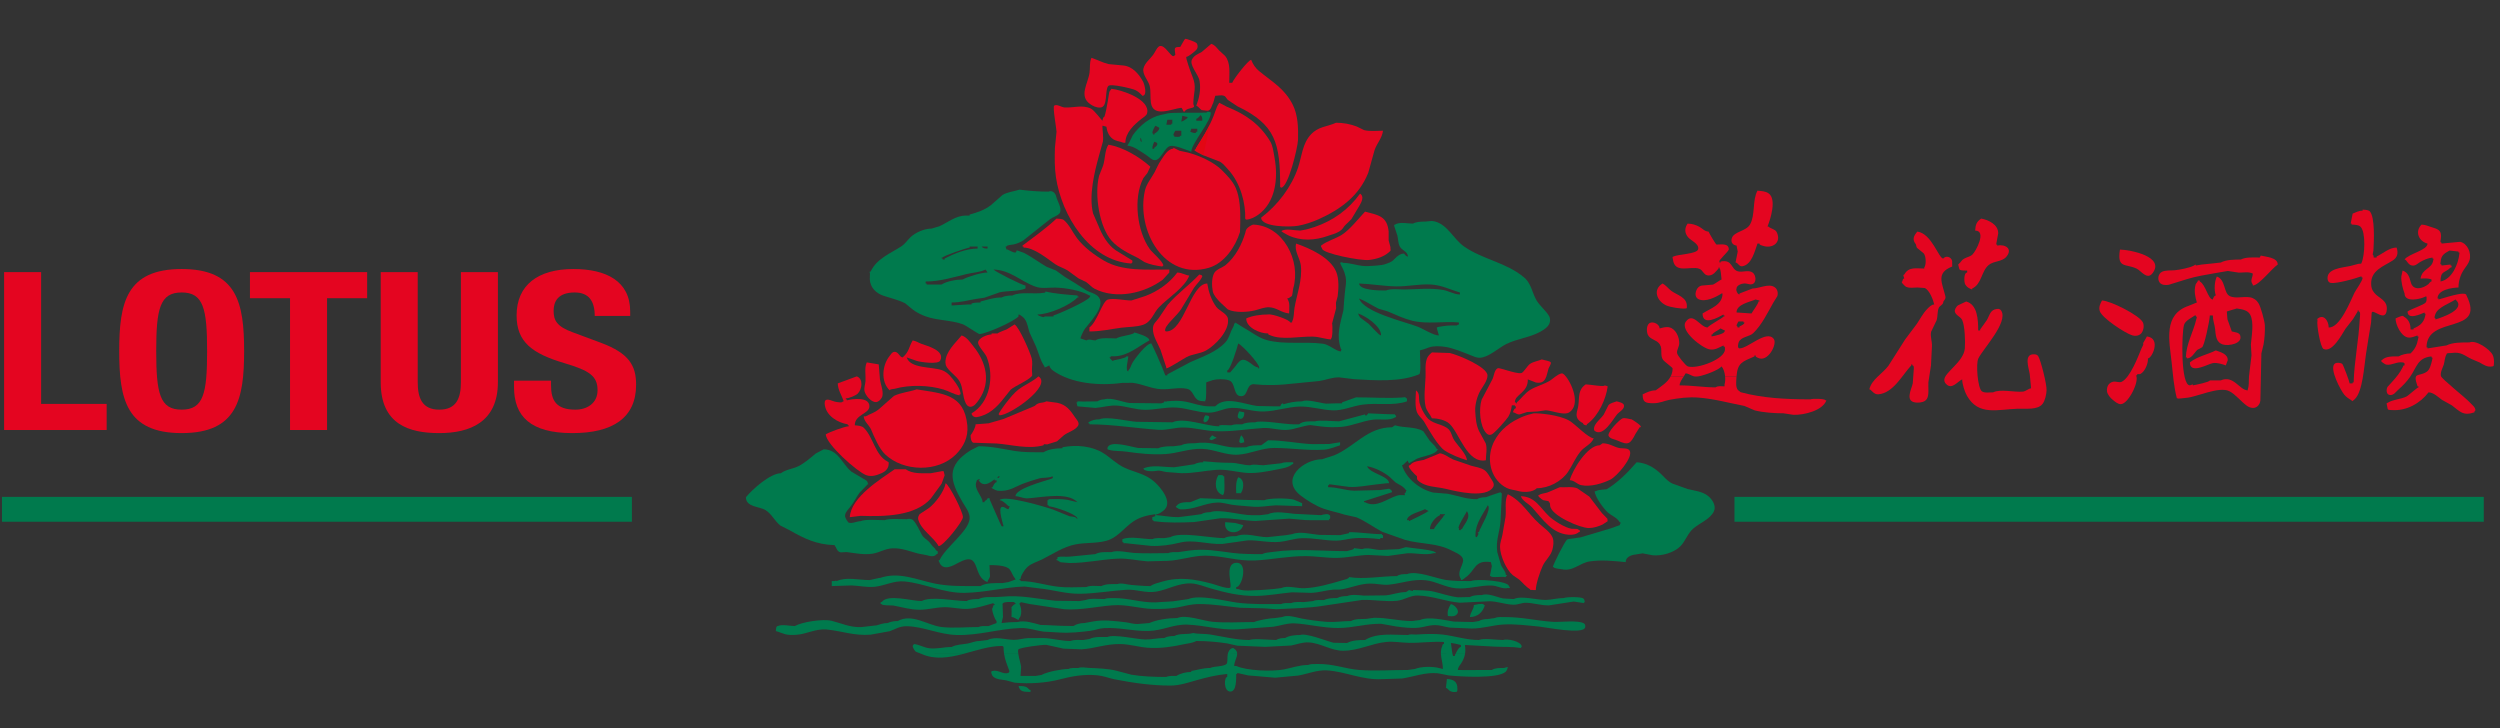 <?xml version="1.0" encoding="UTF-8"?> <!-- Generator: Adobe Illustrator 16.0.0, SVG Export Plug-In . SVG Version: 6.00 Build 0) --> <svg xmlns="http://www.w3.org/2000/svg" xmlns:xlink="http://www.w3.org/1999/xlink" id="Laag_1" x="0px" y="0px" width="515px" height="150px" viewBox="0 0 515 150" xml:space="preserve"><rect x="0" y="0" width="515" height="150" fill="#333333" stroke="none"/> <g> <path fill="#E40520" d="M244.17,8.005c0.183-0.068,2,0.598,2.263,0.823c0.263,0.226,0.453,0.958,0,1.44 c-0.454,0.483-1.659,1.44-2.057,1.44c0,0.071,0,0.142,0,0.206c-0.071,0,0.662,2.385,1.279,3.883c0.913,2.23,0.199,3.195,0.167,5.58 c-0.006,0.302,0.472,0.626-0.212,0.823c-0.684,0.196-1.181,0.196-1.646,0.823c-0.224,0.101-0.338-0.703-0.617-0.823 c-2.121,0.264-5.786,2.083-6.261-1.048c-0.173-1.138,0.013-2.34-0.244-3.426c-0.276-1.157-1.607-2.43-1.279-3.664 c0.29-1.119,1.299-1.833,1.974-2.758c0.855-1.189,1.138-2.97,2.951-0.861c0.25,0.289,0.787,0.907,1.009,1.061 c0.222,0.153,0.276,0,0.411,0c0-0.071,0.142-0.206,0.206-0.206c0-0.482-0.246-1.202,0-1.439c0.246-0.237,0.688-0.135,1.028-0.206 C243.483,9.104,243.988,8.073,244.17,8.005L244.17,8.005z"></path> <path fill="#E40520" d="M249.519,9.033c0.752,0.238,1.054,0.739,1.569,1.305c0.424,0.392,0.855,0.784,1.279,1.176 c1.177,1.446,0.855,3.542,0.855,5.542c0.206,0,0.412,0,0.618,0c0.205-0.675,3.311-4.731,3.908-4.731 c0.314,0.861,0.861,1.684,1.607,2.301c2.771,2.282,5.283,3.613,6.968,6.981c1.016,2.038,1.15,4.583,1.073,7.167 c-0.051,1.607-2.044,9.88-3.478,9.88c0-0.071-0.133,0.035-0.205-0.206c0-8.993-0.952-12.786-8.808-16.553 c-0.648-0.431-1.298-0.861-1.954-1.298c-0.315-0.29-0.417-0.733-0.835-0.868c-0.585-0.2-1.176,0-1.774,0 c-0.135,0.482-0.27,0.964-0.411,1.439c-0.296,0.482-0.431,1.646-1.234,1.646c-0.386-0.045-0.771-0.09-1.164-0.135 c-0.302-0.186-0.823-0.894-1.099-0.894c0.611-1.594,0.977-3.266,0.682-5.104c-0.226-1.356-2.192-3.285-1.55-4.461 c0.45-0.842,1.234-1.073,1.987-1.51C248.208,10.152,248.863,9.593,249.519,9.033L249.519,9.033z"></path> <path fill="#E40520" d="M224.834,11.913c1.196,0.373,2.256,0.99,3.536,1.292c1.009,0.097,2.019,0.193,3.028,0.283 c1.929,0.187,3.266,1.819,4.095,3.375c0.245,0.463,0.939,2.867-0.167,2.867c-0.424-0.501-0.906-0.919-1.466-1.183 c-0.713-0.334-5.027-1.343-5.522-0.861c-0.823,0.784-0.013,4.365-1.671,4.468c-0.797,0.045-1.504-0.296-2.089-0.707 c-2.392-1.678-0.437-4.224-0.129-6.486C224.603,13.791,224.384,12.98,224.834,11.913L224.834,11.913z"></path> <path fill="#E40520" d="M228.948,18.291c2.012,0.192,8.1,2.166,7.348,5.065c-0.128,0.476-0.784,0.835-1.157,1.131 c-1.511,1.189-3.311,2.835-3.311,4.911c-0.135,0-0.27,0-0.411,0c-0.823-0.328-1.575-0.289-2.282-0.855 c-0.758-0.604-1.093-1.491-1.215-2.437c-0.071,0-0.617-0.206-0.823-0.206c0,1.138,0.251,2.167,0.103,3.272 c-0.27,0.977-0.54,1.954-0.816,2.931c-0.933,3.382-2.109,8.165-1.215,11.861c0.367,0.835,0.733,1.671,1.093,2.507 c0.739,1.864,1.819,3.857,3.548,5.072c1.151,0.707,2.308,1.42,3.458,2.127c0,0.135,0,0.276,0,0.412 c-0.071,0-0.206,0.142-0.206,0.206c-8.717-0.546-14.348-9.971-15.524-17.71c-0.309-1.986-0.29-4.108-0.219-6.152 c0.109-1.1,0.219-2.199,0.328-3.298c-0.025-0.765-0.829-5.046-0.482-5.361c0.02-0.013,0.039-0.026,0.051-0.039 c0.579-0.296,1.427,0.36,2.064,0.405c1.928,0.123,3.645-0.617,5.451,0.238c0.688,0.321,2.295,2.5,2.365,2.5 c0,0.071,0.109-0.823,0.412-0.823c0.501-1.369,0.964-5.143,1.028-5.143C228.672,18.702,228.813,18.496,228.948,18.291 L228.948,18.291z"></path> <path fill="#E40520" d="M251.165,21.17c0.54,0.283,1.086,0.566,1.626,0.849c3.697,1.466,6.737,3.555,8.859,7.091 c0.578,0.971,0.681,2.186,0.899,3.355c0.811,4.346,0.18,9.218-3.336,11.764c-0.662,0.469-1.652,1.009-2.494,1.009 c-0.199-0.041-0.136-0.206-0.206-0.206c0.11-2.934-0.868-7.296-3.587-10.189c-0.489-0.521-1.029-1.241-1.665-1.549 c-1.119-0.431-2.237-0.861-3.355-1.298c-0.09-0.039-2.552-1.157-1.678-1.157c0.479-1.101,1.78-2.675,3.027-5.267 C250.598,22.783,250.291,22.52,251.165,21.17L251.165,21.17z"></path> <path fill="#E40520" d="M275.233,25.284c1.497,0,2.982,0.283,4.249,0.778c0.514,0.251,1.028,0.501,1.536,0.746 c1.183,0.289,2.552,0.122,3.883,0.122c-0.206,1.555-1.228,2.545-1.729,3.954c-0.437,1.568-0.874,3.137-1.312,4.705 c-1.896,4.783-5.746,7.566-10.266,9.591c-1.292,0.572-2.79,1.074-4.211,1.331c-1.594,0.283-7.579,0.296-7.579-1.684 c3.433-2.578,6.281-6.377,7.592-10.292c0.784-2.359,0.895-4.962,2.649-6.833C271.626,26.011,273.31,26.159,275.233,25.284 L275.233,25.284z"></path> <path fill="#E40520" d="M241.702,30.427c0.438,0.212,0.875,0.424,1.312,0.636c0.565,0.122,1.131,0.244,1.69,0.36 c2.276,0.611,5.271,1.903,6.975,3.606c1.08,1.08,2.269,2.301,2.873,3.67c0.913,2.083,0.978,4.757,0.945,7.155 c-0.02,0.649-0.039,1.299-0.058,1.948c-0.958,3.054-3.202,6.39-6.39,7.354c-9.18,2.751-15.023-7.695-13.204-15.859 c0.314-1.42,1.337-2.584,1.999-3.812c0.457-0.855,0.739-1.633,1.298-2.443c0.527-0.778,1.434-2.411,2.559-2.411 C241.702,30.562,241.702,30.498,241.702,30.427L241.702,30.427z"></path> <path fill="#E40520" d="M280.169,39.89c0.9,0.546,0.334,1.697-0.083,2.411c-0.566,0.945-1.125,1.89-1.691,2.834 c-0.483,0.477-0.909,0.896-1.337,1.312c-0.386,0.412-0.361,0.714-1.163,1.234c-1.023,0.581-1.523,0.598-2.289,0.894 c-2.706,0.978-5.618,1.131-8.228-0.096c-0.29-0.135-1.692-0.905-1.353-0.905c0.804-0.579,2.792-0.072,3.802-0.072 c1.983-0.307,2.024-0.501,3.034-0.759C274.571,45.469,277.804,43.194,280.169,39.89L280.169,39.89z"></path> <path fill="#E40520" d="M486.701,43.181c0.456,0.026,1.183,0.045,1.479,0.36c1.086,1.183,0.861,6.171,0.745,8.067 c-0.025,0.309-0.314,1.035,0.039,1.035c0,0.135,0,0.276,0,0.411c0.206,0,0.411,0,0.617,0c0-0.07,0-0.135,0-0.206 c1.26-0.585,2.597-1.852,4.114-1.852c0.386,1.125,0.206,2.025-0.816,2.681c-1.884,1.196-4.423,2.006-4.423,4.693 c0,0.829,0.16,1.363,0.649,1.954c0.971,1.177,2.706,1.492,2.577,3.414c-0.212,3.008-3.131-0.572-3.131,0.836 c-0.031,0.61-0.063,1.221-0.103,1.826c-0.34,2.134-0.752,4.474-1.066,6.614c-0.367,2.398-0.656,7.714-2.327,9.238 c-0.174,0.154-0.617,0.636-0.617,0.218c-0.521-0.264-1.105-0.681-1.505-1.15c-0.739-0.868-3.169-5.438-1.979-6.396 c0.36-0.295,1.208-0.231,1.563,0.052c0.186,0.147,1.511,3.716,1.511,3.999c0.205,0,0.411,0,0.616,0c0-0.071,0-0.136,0-0.206 c0.071,0,0.142,0,0.206,0c0.135-4.462,1.048-8.608,1.267-13.166c0.013-0.347,0.244-1.44-0.238-1.44c0-0.071,0-0.135,0-0.206 c-0.07,0-0.135,0-0.205,0c0,0.07,0,0.142,0,0.206c-0.315,0.521-0.631,1.042-0.945,1.556c-0.527,0.675-1.054,1.356-1.581,2.031 c-0.682,1.086-2.732,5.015-4.513,4.127c-0.63-0.314-1.453-4.995-1.234-5.875c0.052-0.245,0.09-0.193-0.161-0.193 c1.324-1.331,2.469,0.206,2.469,1.646c2.314,0.154,4.487-5.464,5.297-7.116c0.334-0.694,1.697-2.462,1.697-3.169 c-0.071,0-0.136,0-0.206,0c0-0.07,0-0.135,0-0.206c-0.07,0-0.135,0-0.205,0c-1.035,0.424-4.989,1.491-6.107,1.324 c-0.488-0.077-0.694-0.463-0.714-0.926c-0.109-2.044,3.079-2.224,4.539-2.539c0.623-0.161,1.247-0.322,1.87-0.482 c0.296-0.039,0.617,0.083,0.617-0.257c0.649-1.415,0.9-6.287-0.231-7.38c-0.386-0.373-1.061-0.398-1.626-0.431 c-0.289-0.019-0.199,0.077-0.199-0.212c-0.071,0-0.135,0-0.206,0c0.135-0.688,0.276-1.37,0.411-2.057 c0.604-0.257,1.331-0.617,2.058-0.617C486.701,43.316,486.701,43.251,486.701,43.181L486.701,43.181z"></path> <path fill="#E40520" d="M281.199,43.592c2.674,0.733,4.551,0.868,4.865,4.121c0,0.611,0,1.221,0,1.832 c0.161,0.624,0.216,0.786,0.377,1.402c-0.07,0.071,0.066,0.469,0,0.723c-1.202,1.196-2.742,1.68-4.439,1.886 c-1.697,0.199-9.649-1.351-9.649-2.353c-0.058-0.27-0.304-0.256-0.205-0.617c1.202-0.945,2.905-1.376,4.23-2.192 C278.036,47.359,279.803,45.077,281.199,43.592L281.199,43.592z"></path> <path fill="#E40520" d="M217.634,45.032c0.514,0.032,1.17,0.013,1.537,0.321c1.131,0.958,1.8,2.526,2.68,3.696 c1.415,1.884,3.671,3.542,5.612,4.667c3.799,2.199,8.633,1.807,13.416,1.807c0,0.206,0,0.411,0,0.617 c-0.45,0.495-0.9,0.99-1.356,1.479c-3.741,2.771-9.508,4.127-14.001,1.883c-0.668-0.334-1.17-1.009-1.787-1.408 c-0.521-0.25-1.042-0.495-1.562-0.746c-0.739-0.54-1.472-1.074-2.211-1.614c-0.83-0.54-1.813-0.765-2.655-1.356 c-1.684-1.183-4.327-3.381-6.46-3.381c0-0.276,0.064-0.206-0.206-0.206c0-0.071,0-0.135,0-0.206 C212.961,48.844,215.461,47.07,217.634,45.032L217.634,45.032z"></path> <path fill="#E40520" d="M408.12,45.032c1.498,0.244,3.574,1.253,3.51,3.073c-0.141,0.759-0.282,1.517-0.424,2.276 c0.071,0,0.142,0,0.206,0c0,0.07,0,0.141,0,0.206c1.652-0.334,3.298,0.649,1.89,2.314c-0.906,1.061-2.623,0.83-3.645,1.704 c-1.537,1.299-1.414,3.947-3.389,4.828c0,0.071,0,0.142,0,0.206c-0.578-0.193-1.047-0.444-1.4-0.99 c-0.315-0.482-0.354-2.507,0.372-2.507c0-0.135,0-0.27,0-0.412c-0.431-0.032-1.646,0.097-1.646-0.412 c-0.07-0.276-0.135-0.546-0.205-0.823c0.135-0.135,0.27-0.27,0.404-0.405c0.154-0.187,0.315-0.373,0.47-0.565 c0.122-0.084,0.244-0.161,0.359-0.245c0.541-0.321,1.177-0.373,1.679-0.823c0.745-0.682,3.008-4.956,0.585-4.956 C406.963,46.241,407.163,45.694,408.12,45.032L408.12,45.032z"></path> <path fill="#E40520" d="M258.159,46.267c6.107,0.193,9.926,7.412,8.241,13.165c-0.103,0.334-0.103,1.646-0.424,1.646 c-0.206,0.141-0.54,0.411-0.823,0.411c0.643,0.875,0.411,1.89,0.411,3.086c-1.613-0.154-2.604-1.241-4.14-1.279 c-0.958-0.032-1.974,0.398-2.867,0.63c-1.601,0.405-4.159,0.527-5.631-0.187c-0.546-0.514-1.093-1.029-1.646-1.543 c-0.566-0.624-1.273-1.363-1.44-2.173c-0.238-1.144-0.244-2.822,0.283-3.76c0.443-0.81,1.658-1.099,2.372-1.678 c2.006-1.658,3.363-4.288,4.05-6.667c0.09-0.334,0.039-0.701,0.791-1.24C257.863,46.299,258.159,46.296,258.159,46.267 L258.159,46.267z"></path> <path fill="#E40520" d="M394.955,47.707c2.989,0.386,4.417,5.554,5.349,5.554c0.572-0.688,1.613-0.347,1.832,0.469 c0.007,0.392,0.013,0.784,0.02,1.176c-3.434,1.318-2.045,3.42-1.408,6.133c0.154,0.675-0.443,0.842-0.443,1.273 c-0.116,0.553-0.752,0.662-0.938,1.144c-0.303,0.752-0.174,1.755-0.418,2.507c-0.379,0.791-0.759,1.582-1.138,2.372 c-0.225,1.016,0.231,1.929,0.167,3.021c-0.064,1.305-0.129,2.609-0.192,3.908c-0.181,1.17-0.36,2.34-0.54,3.504 c-0.071,1.061,0.205,2.622-0.328,3.433c-0.405,0.604-1.222,0.752-1.968,0.739c-2.751-0.052-1.144-2.79-0.919-3.985 c0.071-1.022,0.148-2.045,0.219-3.066c-0.026-0.309,0.013-0.617-0.321-0.617c0-0.07,0-0.135,0-0.206 c-0.276,0-0.206-0.07-0.206,0.206c-1.864,1.992-3.715,5.728-6.808,5.959c-0.977,0.064-1.407-1.022-1.832-1.022 c0.476-2.069,2.707-3.207,3.935-4.866c1.15-1.813,2.301-3.619,3.452-5.432c0.79-1.055,1.581-2.102,2.372-3.157 c0.72-1.041,1.292-2.237,2.218-3.156c0.359-0.366,0.849-0.874,1.395-0.874c-0.219-0.971-1.016-3.041-1.986-3.394 c-0.501-0.039-1.003-0.071-1.504-0.109c-0.771,0.013-1.498,0.173-2.23-0.103c-0.341-0.128-1.312-1.125-0.861-1.125 c0.077-0.257,0.07-0.617,0.411-0.617c-0.064-0.276-0.373-0.823,0-0.823c0.887-1.652,2.455-1.234,4.114-1.234 c0-0.07,0-0.135,0-0.205c0.443-0.592,0.372-2.411-0.142-2.944c-0.45-0.367-0.894-0.727-1.344-1.093 c-0.212-0.263-0.187-0.9-0.366-0.9C393.887,49.21,394.28,48.542,394.955,47.707L394.955,47.707z"></path> <path fill="#E40520" d="M267.004,50.175c2.699,0.933,7.02,2.816,8.26,5.831c0.586,1.427,0.495,3.465,0.29,5.059 c-0.116,0.424-0.231,0.855-0.348,1.279c0.013,0.386,0.026,0.778,0.032,1.164c-0.276,1.042-0.553,2.083-0.829,3.125 c0.129,0.469,0.104,3.085-0.206,3.085c0,0.07,0,0.141,0,0.206c-1.389-0.09-2.358-0.54-3.709-0.579 c-2.771-0.09-6.428,0.797-8.909-0.315c-0.231-0.109-0.341-0.051-0.341-0.341c-1.633,0.045-4.525-1.17-4.525-3.085 c1.215-0.585,3.066-0.823,4.525-0.823c0.745-0.193,4.525,1.131,4.525,1.646c0.135,0,0.276,0,0.411,0c0-0.071,0-0.135,0-0.206 c0.431-0.816,0.328-1.916,0.495-2.861c0.476-2.745,1.633-5.638,1.299-8.659C267.801,53.177,266.58,51.724,267.004,50.175 L267.004,50.175z"></path> <path fill="#E40520" d="M436.713,51.409c2.16,0.064,9.328,1.446,6.711,4.873c-1.145,1.485-2.359-0.533-3.311-0.964 C437.813,54.27,436.077,55.337,436.713,51.409L436.713,51.409z"></path> <path fill="#E40520" d="M465.718,52.644c1.016,0.276,3.497,0.36,3.497,1.851c-1.228,0.817-3.889,4.32-5.143,4.32 c0-0.07,0-0.135,0-0.206c-0.637-0.829,0-1.401,0-2.263c-0.971-0.431-1.807-0.173-2.88-0.187c-0.752-0.116-1.505-0.225-2.263-0.341 c-0.83,0.142-1.658,0.283-2.488,0.424c-2.019,0.367-3.991,0.662-5.907,1.254c-1.26,0.392-2.514,0.784-3.773,1.169 c-0.662,0.109-1.44,0.064-1.839-0.424c-0.578-0.713-0.321-1.941,0.527-2.289c0.752-0.315,1.716-0.206,2.571-0.283 c1.048-0.103,3.054-0.495,3.921-0.958c0.193-0.109,0.405-0.366,0.405-0.013c0.412-0.071,0.823-0.135,1.234-0.206 c0.688-0.07,1.376-0.135,2.057-0.206c0.618-0.071,1.234-0.135,1.852-0.206c1.067-0.585,2.79-0.617,4.114-0.617 c1.1-0.553,2.559-0.412,3.908-0.412C465.583,52.92,465.654,52.785,465.718,52.644L465.718,52.644z"></path> <path fill="#E40520" d="M242.525,56.141c1.042,0.032,1.807,0.617,2.469,0.617c-0.875,2.43-4.391,4.609-6.229,6.518 c-1.157,1.189-1.517,3.015-3.285,3.632c-1.356,0.462-3.034,0.411-4.468,0.598c-2.186,0.276-4.146,0.771-6.589,0.771 c0-0.276,0-0.546,0-0.823c1.582-1.138,2.668-5.387,3.78-5.741c1.112-0.36,3.491,0.187,4.86,0.187 c0.952-0.302,1.903-0.604,2.848-0.913C238.404,60.075,240.899,58.352,242.525,56.141L242.525,56.141z"></path> <path fill="#E40520" d="M247.051,56.552c0.264,0.071,0.617,0.077,0.617,0.412c-0.386,0.881-1.157,1.517-1.717,2.34 c-0.88,1.466-1.761,2.931-2.648,4.397c-0.875,1.292-2.14,2.263-3.015,3.542c-0.161,0.225-0.521,1.035-0.026,1.035 c3.677,0,5.001-9.874,8.434-9.874c0.276,1.736,0.842,3.42,1.838,4.789c0.617,0.849,2.244,1.395,2.417,2.449 c0.398,2.449-2.648,5.554-4.551,6.589c-1.203,0.649-2.758,0.688-3.954,1.324c-0.688,0.36-3.722,2.334-4.185,2.334 c0-0.071,0-0.136,0-0.206c-0.398-1.208-0.797-2.417-1.202-3.626c-0.534-1.311-1.607-2.834-1.556-4.396 c0.032-1.028,0.682-1.389,1.208-2.134c0.611-0.913,1.222-1.819,1.832-2.732C242.525,60.479,245.019,58.725,247.051,56.552 L247.051,56.552z"></path> <path fill="#E40520" d="M513.481,73.099c-0.565-1.132-3.42-3.144-4.77-2.559c-1.607,0-3.452-0.026-4.731,0.617 c-1.299,0.206-2.604,0.411-3.909,0.617c0-0.064,0-0.135,0-0.206c-0.063,0-0.135,0-0.205,0c0-6.788,12.323-2.507,8.229-10.697 c0-1.144-5.123,0.714-5.76,0.823c0-0.064,0-0.135,0-0.206c-0.064,0-0.135,0-0.206,0c0-1.781,2.905-2.224,4.32-2.263 c0-1.363,0.424-2.636,1.099-3.658c0.418-0.643,0.952-1.228,1.177-1.967c0.431-1.472-0.418-3.458-1.935-3.786 c-1.279,0.122-2.559,0.238-3.838,0.36c0-0.064,0-0.135,0-0.206c-0.367,0-0.174-0.534-0.135-0.81 c0.25-1.857-0.714-1.967-2.083-2.423c-0.649-0.219-1.132-0.424-1.896-0.469c-1.427,1.42-0.598,3.433,1.233,3.908 c0,1.401-3.991,2.122-4.73,3.292c0.521,0,0.669,1.318,1.832,1.241c0.56-0.045,0.887-0.45,1.331-0.701 c0.79-0.463,1.619-0.836,2.597-0.952c0,0.071,0,0.135,0,0.206c0.354,0,0.18,0.154,0.142,0.398c-0.296,1.774-2.275,1.626-2.61,3.716 c0.868,0,1.537-0.103,2.263,0.206c0,0.141,0,0.276,0,0.411c-0.314,0-0.424,0.354-0.668,0.56c-1.164,0.932-3.118,1.395-3.594-0.373 c-0.309-1.131-0.54-2.019-1.703-2.449c-0.084,0.418-0.174,0.829-0.258,1.241c-0.077,1.067,0.315,2.552,0.669,3.49 c0,1.955,3.388,1.145,4.319,0.618c0.071,0,0.136,0,0.206,0c0,0.392,0.084,0.874-0.135,1.195c-0.386,0.54-2.97,1.337-3.773,1.89 c0,1.871,2.809,0.482,3.497,0.206c0,0.071,0,0.135,0,0.206c0.341,0,0.16,0.314,0.109,0.591c-0.276,1.337-1.189,2.005-2.372,2.494 c0,0.071,0,0.135,0,0.206c-0.206,0-0.411,0-0.617,0c0-1.234-0.418-2.121-1.44-2.674c0-0.386-1.344,0.264-1.646,0.412 c0,1.305,1.138,3.651,2.501,3.909c0.752,0.141,1.407-0.225,2.024-0.412c0,0.071,0,0.135,0,0.206c0.348,0,0.187,0.128,0.142,0.398 c-0.237,1.299-0.623,2.198-1.581,3.099c-0.804,0-1.845,0.251-2.469,0.617c-1.305,0-2.661-0.077-3.497,0.823 c-0.463,0,0.637,0.835,1.041,0.88c1.177,0.116,2.077-0.643,3.279-0.469c0.205,0,0.27,0.077,0.411,0.205c0,0.142,0,0.277,0,0.412 c-0.321,0-0.257,0.115-0.354,0.334c-0.54,1.132-1.356,2.115-2.218,3.066c-0.309,0.348-0.624,0.688-0.938,1.028 c-0.321,0.598-0.276,1.69,0.617,1.678c0.72-0.019,1.054-0.616,1.556-1.054c0.938-0.836,1.729-1.633,2.462-2.668 c1.401-1.999,1.543-3.967,4.429-4.236c0,0.07,0,0.135,0,0.206c0.328,0,0.167,0.314,0.109,0.598c-0.16,0.7-0.424,1.87-1.054,2.327 c-1.646,1.17-3.034-0.135-1.936,3.04c0.271,0,0.206-0.07,0.206,0.206c-0.271,0-2.044,1.678-2.546,1.916 c-1.144,0.54-2.636,0.559-3.729,1.215c-0.045,0.025-0.096,0.051-0.147,0.077c-0.052,0.032-0.109,0.058-0.161,0.083 c0.071,0.348,0.136,0.688,0.206,1.028c0,0.386,0.488,0.322,0.822,0.354c3.054,0.237,5.915-1.389,7.612-3.646 c1.016,0,1.992,0.983,2.757,1.536c0.682,0.38,1.356,0.753,2.031,1.125c1.749,1.325,2.314,2.237,4.674,1.453 c0-0.27,0.052-0.283,0.206-0.411c0-0.644-0.714-1.145-1.112-1.581c-0.945-1.042-5.889-4.912-6.004-5.49 c-0.167-0.816,0.386-1.665,0.598-2.379c0.192-0.688,0.192-1.465,0.553-2.069c0-0.36,0.701-0.244,1.01-0.289 c2.019-0.309,2.635,0.526,4.165,1.246c0.547,0.232,1.087,0.463,1.626,0.694c0.843,0.457,1.557,1.035,2.661,0.816 c0.31,0,0.258-0.167,0.297-0.431C513.822,74.378,513.745,73.632,513.481,73.099L513.481,73.099z M502.778,53.878 c0.103-1.331,0.797-1.685,1.819-2.263c0.617,0.071,1.234,0.135,1.852,0.206c0,0.07,0,0.135,0,0.206c0.27,0,0.212-0.071,0.187,0.199 c-0.219,2.224-1.543,5.31-3.89,5.766c0-2.32,0.899-1.658,2.058-2.879c0.334,0,0.205-0.129,0.205-0.412 c-0.276,0-0.205,0.064-0.205-0.206c-0.617,0.071-1.234,0.135-1.852,0.206c0-0.064,0-0.135,0-0.206 C502.584,54.495,502.752,54.161,502.778,53.878L502.778,53.878z M501.71,64.658c0.527-1.376,2.893-2.147,4.121-2.964 c2.313,2.025-2.765,3.677-4.114,4.114c0-0.064,0-0.135,0-0.206C501.332,65.603,501.608,64.902,501.71,64.658L501.71,64.658z"></path> <path fill="#E40520" d="M433.01,61.9c1.724,0.051,7.561,2.963,8.396,4.461c0.354,0.636,0.168,1.709-0.257,2.25 c-0.437,0.54-1.189,0.675-1.89,0.476c-1.434-0.412-6.235-3.555-6.698-4.982C432.278,63.244,432.651,62.607,433.01,61.9L433.01,61.9 z"></path> <path fill="#E40520" d="M405.035,62.106c2.327,0.637,2.469,3.703,2.469,5.965c0.135,0,0.276,0,0.411,0c0-0.07,0-0.135,0-0.206 c0.456-0.636,0.913-1.266,1.362-1.903c0.617-1.016,0.676-2.186,2.141-2.327c0.393-0.045,0.662,0.077,0.861,0.412 c1.401,2.398-3.722,7.747-4.744,9.796c-0.526,1.042-0.147,6.12,0.739,6.77c0.534,0.386,1.595,0.212,2.314,0.212 c1.491-0.752,4.403,0.026,6.152-0.154c0.585-0.064,1.17-0.668,1.665-0.668c-0.091-0.958-0.18-1.916-0.271-2.874 c-0.128-1.125-1.434-4.416,1.074-4.127c0.25,0.025,0.494,0.129,0.643,0.341c0.546,0.81,1.8,5.844,1.742,7.064 c-0.045,0.894-0.309,2.121-0.83,2.797c-1.016,1.298-3.381,0.932-5.033,0.989c-4.255,0.136-8.17,1.537-10.555-2.693 c-0.457-0.81-0.965-2.385-0.965-3.349c-0.932,0.424-2.051,2.069-3.169,1.086c-0.296-0.263-0.488-0.501-0.515-0.899 c-0.122-1.575,4.005-3.741,4.23-6.57c0.115-1.491,0-4.68-0.553-5.856c-0.328-0.688-1.376-0.977-1.512-1.742 c-0.076-0.405,0.328-1.028,0.631-1.26C403.897,62.64,404.469,62.376,405.035,62.106L405.035,62.106z"></path> <path fill="#E40520" d="M466.56,67.03c-0.032-0.894-0.861-3.838-1.278-4.506c-0.251-0.399-0.489-0.675-0.881-0.926 c-0.122-0.064-0.251-0.135-0.38-0.199c-1.375-0.566-3.426,0.27-4.725-0.418c-1.261-0.675-0.797-3.368-2.629-4.018 c-0.482,1.042-0.604,2.751-0.206,3.908c-0.373,0-0.521,0.534-0.617,0.823c-0.964,0-1.466-3.047-2.674-3.703 c0-0.315-0.129-0.206-0.411-0.206c0,0.309-0.387,0.54-0.47,0.861c-0.354,1.273-0.084,2.52,0.264,3.665 c-0.565,0.231-1.132,0.456-1.697,0.688c-5.207,1.774-4.018,7.013-3.497,11.655c0.276,2.494,0.443,5.026,1.08,7.405 c0.07,0,0.135,0,0.205,0c0,0.147,1.164-0.077,1.64-0.097c2.108-0.109,6.847-2.462,8.961-1.375c1.299,0.662,2.443,2.179,3.651,3.027 c0.579,0.405,1.446,0.63,2.077,0.135c0.417-0.334,0.604-0.745,0.668-1.292c0.07-3.214,0.135-6.435,0.205-9.648 c0.155-0.624,0.303-1.247,0.451-1.871C466.508,69.717,466.599,68.367,466.56,67.03L466.56,67.03z M463.809,73.208 c-0.167,1.446-0.341,2.886-0.515,4.326c-0.077,0.938,0.045,1.857-0.25,2.674c0,0.071,0,0.136,0,0.206 c-1.678,0-2.944-3.221-5.555-2.058c-0.681,0-1.369,0-2.057,0c-0.064,0-0.135,0-0.206,0c0,0.348-2.957,0.938-3.497,1.029 c0-0.064,0-0.136,0-0.206c-0.205,0.07-0.411,0.135-0.617,0.206c-1.928,0-1.703-10.793-1.202-12.458 c0.271-0.906,1.556-1.453,2.23-1.941c0.071,0,0.136,0,0.206,0c0,0.071,0,0.135,0,0.206c0.341,0,0.129,0.405,0.077,0.643 c-0.623,2.616-2.051,4.962-2.135,7.792c0.071,0,0.136,0,0.206,0c0,0.07,0,0.135,0,0.205c1.029,0,1.523-1.157,2.147-1.755 c0.314-0.167,0.623-0.341,0.938-0.508c0.45,0,1.606-5.432,1.646-6.583c0.206,0,0.411,0,0.617,0c0,1.009,0.347,1.768,0.456,2.693 c0.155,1.395,0.148,2.842,1.652,3.298c1.145,0.341,4.159-0.187,3.51-1.935c-0.219-0.585-1.208-0.604-1.71-0.765 c-0.296-0.836-0.598-1.671-0.899-2.507c-0.039-0.533-0.084-1.073-0.129-1.607c0.688-0.206,1.369-0.411,2.058-0.617 c1.009,0.161,2.249,0.302,2.764,1.292c0.811,1.556,0.289,4.352,0.135,6.107C463.725,71.703,463.764,72.456,463.809,73.208 L463.809,73.208z"></path> <path fill="#E40520" d="M208.995,66.837c0.945,0.514,3.246,5.779,3.548,7.033c0.154,0.662,0.083,1.556,0.032,2.23 c-0.039,0.411,0.212,1.434-0.083,1.434c-0.733,0.868-3.221,1.877-4.281,2.719c-0.457,0.572-0.913,1.151-1.369,1.723 c-1.498,1.923-3.157,3.568-5.67,3.954c-0.476,0.07-1.022-0.303-1.022-0.784c3.819-2.237,4.706-7.656,3.099-11.629 c-0.302-0.733-1.819-2.295-1.768-2.951c0.064-0.971,1.941-1.671,2.783-1.671c0-0.071,0-0.135,0-0.206c0.206,0,0.412,0,0.617,0 c0.206,0,0.411,0,0.617,0c0.328-0.289,1.852-0.823,1.852-0.823C207.896,67.525,208.448,67.184,208.995,66.837L208.995,66.837z"></path> <path fill="#E40520" d="M198.092,69.1c1.106,0.341,1.833,1.504,2.546,2.398c2.507,3.137,3.548,7.238,1.035,10.825 c-0.399,0.56-0.978,1.472-1.762,1.472c-0.488,0-0.771-0.34-0.964-0.726c-0.694-1.383-0.508-3.054-1.222-4.417 c-0.688-1.298-2.404-2.205-2.88-3.4c-0.032-0.199-0.058-0.398-0.09-0.598C194.756,72.456,196.806,70.675,198.092,69.1L198.092,69.1 z"></path> <path fill="#E40520" d="M442.268,69.306c2.995,0.386,1.028,4.525,0.205,4.525c0.077,1.048-0.604,2.694-1.543,3.201 c-0.289,0.148-0.72-0.147-0.72,0.296c-0.07,0-0.135,0-0.206,0c0.791,1.132-1.542,5.863-3.098,5.927 c-0.617,0.02-1.17-0.494-1.607-0.829c-0.547-0.418-1.195-1.188-1.26-1.838c-0.058-0.54,0.07-1.074,0.398-1.453 c0.283-0.341,0.784-0.56,1.247-0.527c0.405,0.026,1.028,0.219,1.382,0.045c1.768-0.887,3.362-5.13,4.095-6.91 c0.116-0.289,0.579-0.997,0.283-0.997C441.721,70.264,441.998,69.788,442.268,69.306L442.268,69.306z"></path> <path fill="#E40520" d="M188.012,70.128c0.746,0.122,1.208,0.501,1.877,0.733c1.15,0.398,4.873,1.389,3.786,3.427 c-0.444,0.829-4.005,0.309-4.815,0.063c-0.694-0.244-1.388-0.481-2.083-0.726c0.765,2.378,5.246,1.87,7.322,2.654 c1.189,0.45,1.967,1.498,2.706,2.521c0.438,0.61,1.08,1.619,1.08,2.437c-0.07,0-0.135,0-0.206,0c0,0.07,0,0.141,0,0.205 c-1.208-0.192-2.192-0.861-3.304-1.195c-3.028-0.92-6.988-1.028-10.035-0.167c-0.276,0.07-1.061,0.077-1.061,0.334 c-1.884-1.774-1.543-5.182-0.052-7.033c0.231-0.295,0.514-0.816,0.932-0.887c0.919-0.174,1.132,1.132,1.794,1.132 C187.318,72.442,187.177,71.549,188.012,70.128L188.012,70.128z"></path> <path fill="#E40520" d="M456.461,72.186c0.887,0.328,2.521,0.714,2.449,2.044c-0.129,0.348-0.257,0.694-0.393,1.042 c-0.777-0.271-1.748-0.598-2.648-0.476c-0.906,0.115-4.757,2.437-4.757-0.142C452.675,73.414,454.707,73.06,456.461,72.186 L456.461,72.186z"></path> <path fill="#E40520" d="M294.981,72.597c1.221,0.039,2.449,0.084,3.67,0.123c1.556,0.327,7.695,2.828,7.766,4.583 c0.039,1.086-0.964,2.301-1.459,3.169c-0.623,1.067-1.15,2.88-1.061,4.249c0.096,1.505,0.187,2.835,0.797,4.102 c0.45,0.829,0.906,1.658,1.356,2.487c0.366,1.048,0.038,2.379,0.038,3.504c-3.863,0.746-5.432-5.58-7.495-7.515 c-0.836-0.784-2.43-1.125-3.612-1.125c-0.398-0.861-1.132-1.563-1.324-2.494c-0.386-1.845-0.084-4.076,0.006-5.946 c0.064-1.356-0.16-2.604,0.276-3.825C294.125,73.355,294.524,72.995,294.981,72.597L294.981,72.597z"></path> <path fill="#E40520" d="M317.609,74.037c0.616,0.206,1.713,0.325,1.851,0.617c0.139,0.292-0.309,0.854-0.469,1.279 c-0.438,1.427-0.456,3.24-2.591,2.867c-0.56-0.219-1.112-0.431-1.671-0.649c0.083,2.751-2.675,3.072-2.675,4.731 c0.071,0,0.142,0,0.206,0c0,0.07,0,0.141,0,0.205c0.07,0,0.141,0,0.205,0c0-0.07,0-0.135,0-0.205 c1.035-0.868,1.717-1.993,2.887-2.648c1.279-0.733,2.72-1.061,3.979-1.846c0.578-0.366,1.589-1.36,2.392-1.472 c0.802-0.111,3.567,4.403,2.436,6.975c-0.244,0.534-0.707,1.055-1.279,1.222c-1.15,0.321-3.233-0.534-4.461-0.598 c-0.553,0.083-1.1,0.167-1.652,0.244c-0.732,0.038-1.465,0.083-2.198,0.122c-0.501,0.16-1.003,0.328-1.511,0.488 c-0.637,0.064-0.932-0.431-1.414-0.431c0.129-0.289,0.251-0.823,0.617-0.823c0-0.135,0-0.27,0-0.411c-0.071,0-0.135,0-0.206,0 c0-0.07,0-0.135,0-0.205c-0.205,0-0.411,0-0.617,0c-0.122,0.899-0.302,1.651-0.745,2.372c-0.393,0.616-2.874,3.471-3.51,3.67 c-0.457,0.135-0.74-0.025-1.029-0.334c-1.279-1.376-1.568-4.886-0.938-6.872c0.746-1.407,1.491-2.815,2.23-4.223 c0.315-0.631,0.367-1.93,1.106-2.264c0.314-0.147,3.645,1.164,4.744,1.016c0.045-0.006,0.09-0.013,0.135-0.025 c0.438-0.122,1.195-1.504,1.768-1.884C315.885,74.487,316.85,74.378,317.609,74.037L317.609,74.037z"></path> <path fill="#E40520" d="M178.55,74.654c0.823,0.135,1.646,0.276,2.468,0.411c0.084,1.022,0.167,2.051,0.251,3.073 c0.135,1.054,0.726,2.32,0.508,3.433c-0.103,0.508-0.688,1.157-1.221,1.247c-1.042,0.16-2.289-1.389-2.462-2.237 c-0.147-0.707,0.154-1.382,0.199-2.024C178.376,77.154,178.029,75.863,178.55,74.654L178.55,74.654z"></path> <path fill="#E40520" d="M176.493,77.534c1.401,0.501,1.099,2.616,0.231,3.517c-0.437,0.443-1.832,1.009-2.494,1.009 c0,0.071,0,0.142,0,0.206c0.071,0,0.142,0,0.206,0c0,0.07,0,0.142,0,0.205c1.176-0.314,4.661-0.784,4.661,1.229 c0,1.568-3.015,1.665-3.015,3.915c0.669,0.063,1.427,0.076,1.903,0.553c1.916,1.915,2.276,5.566,4.847,6.91 c0.193,0.103,0.245,0.07,0.245,0.354c0,1.016-0.579,1.646-1.453,2.031c-0.958,0.411-2.031,0.836-3.188,0.418 c-1.806-0.656-8.318-6.402-8.318-8.415c0.714-0.437,3.908-1.646,4.731-1.646c0-0.07,0-0.135,0-0.205c-0.071,0-0.135,0-0.206,0 c0-0.071,0-0.136,0-0.206c-2.07-0.328-4.397-1.729-4.725-3.953c-0.058-0.36-0.083-0.978,0.295-1.087 c0.56-0.18,1.248,0.257,1.787,0.373c0.309,0.064,1.614,0.334,1.614-0.064c0.071,0,0.142,0,0.206,0 c-0.398-1.157-1.234-2.392-1.234-3.702C173.838,78.524,175.207,78.022,176.493,77.534L176.493,77.534z"></path> <path fill="#E40520" d="M213.932,77.534c2.925,1.903-5.869,8.022-8.022,8.022c0-0.07-0.135-0.206-0.206-0.206 c0-0.289,2.578-3.998,4.121-5.13C211.148,79.237,212.652,78.659,213.932,77.534L213.932,77.534z"></path> <path fill="#E40520" d="M326.66,79.18c0.752,0,3.908,0.598,3.908,0.206c0.135,0,0.553,0.205,0.617,0.205 c-0.347,2.643-1.903,5.991-4.05,7.637c-0.187,0.136-0.27,0.097-0.27,0.387c-0.29,0-0.76-0.111-0.76-0.445 c-0.554-0.276-1.086-0.635-1.266-1.278c-0.219-0.758,0.161-1.465,0.276-2.205C325.4,81.745,325.001,80.337,326.66,79.18 L326.66,79.18z"></path> <path fill="#E40520" d="M188.835,80.208c5.297,0.881,9.81,0.906,10.433,7.406c0.231,2.442-0.765,4.403-2.366,6.01 c-3.748,3.741-10.768,3.536-14.521,0.013c-1.267-1.188-2.276-3.587-2.932-5.148c-0.379-0.9-1.517-1.704-1.517-2.726 c0.135,0,0.276,0,0.412,0c0.938-0.515,1.813-0.739,2.674-1.44c1.048-0.919,2.096-1.838,3.137-2.764 C185.608,80.857,187.299,80.735,188.835,80.208L188.835,80.208z"></path> <path fill="#E40520" d="M291.689,80.414c0.894,0.61,0.495,1.626,0.752,2.629c0.251,0.983,0.804,1.986,1.408,2.822 c1.067,1.479,2.893,1.356,4.281,2.327c0.868,0.604,0.894,1.633,1.414,2.456c0.644,1.016,2.636,2.982,2.636,4.165 c-1.498-0.45-3.311-1.177-4.609-2.031c-1.292-0.849-3.355-4.391-4.107-5.747c-0.481-0.867-1.362-1.363-1.646-2.347 C291.452,83.429,291.644,81.79,291.689,80.414L291.689,80.414z"></path> <path fill="#E40520" d="M215.577,82.677c0.746,0.103,1.492,0.206,2.23,0.302c1.871,0.386,2.707,1.588,3.69,3.041 c0.308,0.456,0.913,1.035,0.604,1.646c-0.476,0.913-2.089,1.363-2.893,1.954c-0.489,0.431-0.978,0.868-1.472,1.299 c-0.668,0.206-1.331,0.418-2,0.623c-0.302,0.039-0.778-0.186-0.778,0.187c-3.163,0.868-6.486-0.122-9.674-0.372 c-1.594-0.052-3.188-0.104-4.79-0.154c-0.482-0.199-0.553-1.055-0.553-1.53c0.386-0.521,1.029-1.588,1.029-2.263 c0.894-0.071,1.787-0.135,2.674-0.206c1.022-0.296,2.044-0.591,3.06-0.887c2.128-0.888,4.255-1.774,6.377-2.661 c0.244-0.122,0.329-0.375,0.849-0.566C214.451,82.897,214.96,82.998,215.577,82.677L215.577,82.677z"></path> <path fill="#E40520" d="M333.037,82.677c0.373,0.103,1.343,0.289,1.479,0.739c0.251,0.842-0.971,1.421-1.401,1.941 c-0.816,0.965-2.835,4.719-4.597,3.42c-0.173-0.129-0.187-0.47-0.135-0.688c0.199-0.978,1.434-1.878,1.979-2.675 c0.328-0.655,0.663-1.305,0.99-1.96C331.757,83.011,332.516,82.883,333.037,82.677L333.037,82.677z"></path> <path fill="#E40520" d="M315.962,85.146c0.827-0.056,5.144,0.251,7.348,1.53c1.119,0.648,3.902,3.612,4.995,3.612 c-0.533,1.305-1.852,1.626-2.758,2.771c-1.041,1.292-1.62,2.783-2.52,4.127c-1.369,2.012-4.024,3.388-6.448,3.388 c-0.867,0.906-2.815,0.881-3.96,0.547c-0.732-0.219-1.517-0.251-2.191-0.579c-3.086-1.517-4.211-5.354-3.066-8.595 c0.919-2.629,3.04-4.609,5.521-5.747C313.122,86.084,314.176,85.519,315.962,85.146L315.962,85.146z"></path> <path fill="#E40520" d="M334.271,86.174c0.546-0.141,1.233,0.142,1.845,0.212c0.154,0.064,2.693,1.64,1.652,1.64 c-0.283,0.443-0.56,0.887-0.842,1.324c-1.08,2.096-1.46,2.462-3.71,1.408c-0.617-0.29-1.427-0.296-1.825-0.913 C330.934,89.144,333.725,86.314,334.271,86.174L334.271,86.174z"></path> <path fill="#E40520" d="M330.157,91.316c1.439,0.045,2.102,0.643,3.305,0.958c0.63,0.16,1.844-0.077,2.23,0.527 c0.867,1.375-2.688,5.374-3.947,5.997c-1.602,0.778-4.089,1.563-6.043,1.138c-0.816-0.18-1.434-1.009-2.333-1.009 c0.546-2.076,3.619-7.2,6.171-7.2C329.745,91.593,329.951,91.458,330.157,91.316L330.157,91.316z"></path> <path fill="#E40520" d="M296.626,93.374c1.067,0.173,1.806,0.887,2.731,1.285c1.229,0.424,2.456,0.849,3.678,1.272 c0.926,0.276,2.037,0.373,2.822,0.965c0.616,0.463,0.912,1.157,1.324,1.768c0.289,0.424,0.745,1.055,0.424,1.633 c-1.395,2.456-7.572,0.938-9.727,0.418c-2.069-0.508-4.223-0.315-5.805-1.762c-0.199-0.18-0.18-0.565-0.18-0.849 c-0.411-0.309-2.353-2.263-1.439-2.263c0.688-0.881,1.832-0.849,2.86-1.105C294.421,94.28,295.527,93.83,296.626,93.374 L296.626,93.374z"></path> <path fill="#E40520" d="M184.31,96.665c0.752,0,1.511,0,2.263,0c1.37,0.978,3.259,0.823,5.143,0.823 c0.752-0.136,1.51-0.271,2.263-0.412c0-0.07,0.128,0,0.411,0c0.071,0.276,0.142,0.553,0.206,0.823 c-0.206,0.578-0.412,1.157-0.617,1.729c-0.739,1.017-1.479,2.038-2.218,3.054c-3.208,3.658-9.533,3.748-14.458,3.581 c-0.752,0.09-1.498,0.187-2.25,0.276C175.303,102.425,181.327,98.748,184.31,96.665L184.31,96.665z"></path> <path fill="#E40520" d="M194.801,99.545c0.804,0.437,3.593,5.946,3.561,6.987c-0.032,0.945-4.05,5.973-5.001,5.973 c-1.106-1.954-3.664-3.324-4.217-5.555c-0.09-0.341,0.123-0.822,0.315-1.041c0.611-0.405,1.228-0.811,1.839-1.215 C192.66,103.717,194.537,101.178,194.801,99.545L194.801,99.545z"></path> <path fill="#E40520" d="M321.311,100.367c1.125,0.071,2.584-0.186,3.6,0.226c0.83,0.565,1.659,1.138,2.488,1.703 c0.861,1.132,1.723,2.263,2.584,3.388c0.379,0.393,0.759,0.784,1.138,1.17c0.02,0.174,0.039,0.348,0.052,0.515 c-0.328,0.219-0.655,0.438-0.99,0.655c-0.81,0.399-1.909,0.753-2.887,0.753c-1.813,0-7.643-2.533-7.964-4.513 c-0.052-0.303,0.051-0.811-0.283-0.811c0-0.07,0-0.135,0-0.205c-0.379-0.071-0.759-0.142-1.144-0.213 c-0.271-0.109-1.402-1.021-0.913-1.021c0.546-0.386,1.169-0.354,1.793-0.566C319.626,101.088,320.469,100.728,321.311,100.367 L321.311,100.367z"></path> <path fill="#E40520" d="M310.614,101.808c2.996,1.498,4.031,3.851,6.468,6.068c0.887,0.81,2.295,1.723,2.758,2.88 c0.302,0.759,0.142,1.813-0.064,2.539c-0.366,1.267-1.439,2.115-1.954,3.221c-0.508,1.067-1.447,3.773-1.447,5.04 c-0.135,0-0.27,0-0.411,0c-0.289-0.077-0.822,0.077-0.822-0.206c-0.868-0.508-1.408-1.272-2.166-1.941 c-0.45-0.314-0.9-0.623-1.356-0.938c-1.312-1.099-2.585-3.998-2.61-5.767c-0.02-0.957,0.321-1.632,0.481-2.48 c0.213-1.234,0.432-2.463,0.644-3.696C310.326,104.989,309.881,103.087,310.614,101.808L310.614,101.808z"></path> <path fill="#E40520" d="M313.289,102.219c2.944,0.09,3.896,2.275,5.772,4.089c0.978,0.944,3.369,2.442,4.725,2.623 c0.335,0.038,1.434-0.091,1.434,0.282c0.071,0,0.142,0,0.206,0c0,0.283,0.103,0.412-0.206,0.412 c-0.508,0.469-1.298,0.578-2.05,0.533c-3.479-0.231-5.355-3.195-7.521-5.58C314.838,103.685,313.745,103.338,313.289,102.219 L313.289,102.219z"></path> <path fill="#FFFFFF" d="M301.975,60.872c0.276,0.097,0.553,0.193,0.829,0.29C302.528,61.064,302.251,60.968,301.975,60.872 L301.975,60.872z"></path> <path fill="#FFFFFF" d="M296.833,68.895c0.122,0.135,0.205,0.199,0.205,0.411C297.038,69.049,297.005,69.068,296.833,68.895 L296.833,68.895z"></path> <path fill="#FFFFFF" d="M298.478,69.512c0.142,0.147,0.205,0.154,0.205,0.411C298.683,69.679,298.638,69.672,298.478,69.512 L298.478,69.512z"></path> <path fill="#007A4D" d="M279.347,81.854c3.278,0,6.357,0.231,9.462,0.032c0.271-0.019,0.823-0.192,0.823,0.174 c0.07,0,0.142,0,0.205,0c0,0.206,0,0.411,0,0.617c-2.841,1.009-6.132,0.238-9.25,0.694c-1.967,0.283-3.979,1.228-5.985,1.164 c-2.301-0.078-4.486-0.823-6.774-0.785c-2.463,0.039-4.88,0.926-7.419,1.016c-2.34,0.077-4.339-0.784-6.569-0.745 c-1.743,0.025-3.183,1.041-4.937,0.99c-2.321-0.077-4.372-0.92-6.589-1.055c-2.134-0.135-4.191,0.463-6.377,0.463 c-2.019,0-3.832-0.714-5.76-0.861c-1.563-0.129-3.099,0.379-4.532,0.476c-1.228-0.109-2.456-0.219-3.69-0.328 c-0.07-0.276-0.135-0.546-0.206-0.822c0.071,0,0.142,0,0.206,0c0-0.071,0-0.135,0-0.206c1.356,0.084,2.662,0,4.114,0 c0.36-0.244,0.945-0.411,1.44-0.411c1.375-0.463,3.876,0.604,5.149,0.752c2.192,0.025,4.384,0.052,6.576,0.07 c0.25-0.141,0.617-0.064,0.617-0.411c0.071,0,0.142,0,0.206,0c0.116,0.122,0.206,0.206,0.206,0 c1.363-0.135,2.764-0.199,4.088,0.084c1.543,0.321,3.06,0.944,4.757,0.944c0.411,0,0.823,0,1.234,0 c2.096-2.243,6.126-0.359,8.646-0.07c1.164,0.025,2.327,0.051,3.491,0.07c0.411,0,0.822,0,1.234,0 c0.154-0.276,0.237-0.617,0.617-0.617c0,0.071,0,0.142,0,0.206c1.285-0.36,2.378-0.617,3.908-0.617 c1.009-0.508,3.767,0.366,4.949,0.476c0.682-0.02,1.363-0.038,2.045-0.064c0.411,0,0.822,0,1.233,0c0-0.07,0-0.135,0-0.205 C277.424,82.542,278.389,82.201,279.347,81.854L279.347,81.854z"></path> <path fill="#007A4D" d="M255.279,84.734c0.341,0.07,0.688,0.141,1.028,0.205c0.064,0.669-0.237,1.62-1.061,1.267 C254.681,85.955,255.137,85.062,255.279,84.734L255.279,84.734z"></path> <path fill="#007A4D" d="M281.815,85.146c1.884,0.058,3.71,0.205,5.555,0.205c0,0.071,0,0.142,0,0.206c0.07,0,0.141,0,0.205,0 c0,0.283,0.129,0.411-0.205,0.411c-1.016,0.759-3.228,0.309-4.52,0.482c-2.243,0.289-4.224,1.254-6.396,1.472 c-1.401,0.136-2.97,0.097-4.313-0.07c-0.746-0.097-1.492-0.192-2.238-0.289c-1.491,0.154-3.085,0.829-4.558,0.977 c-1.825,0.174-3.413-0.476-5.11-0.372c-3.169,0.18-6.582,0.81-9.893,0.655c-2.256-0.109-4.191-0.694-6.383-0.759 c-1.845-0.058-3.458,0.592-5.335,0.47c-4.776-0.315-9.424-1.125-14.201-1.125c0-0.276,0.064-0.206-0.205-0.206 c0-0.07,0-0.135,0-0.205c0.668-0.431,1.356-0.617,2.262-0.617c1.524-0.682,5.863,0.392,7.618,0.508 c2.468,0.038,4.937,0.077,7.399,0.109c2.481-1.106,6.956,0.822,9.668,0.822c0-0.07,0-0.135,0-0.205c0.823-0.109,1.588,0,2.469,0 c0.643-0.264,1.498-0.206,2.263-0.206c0.707-0.393,1.774-0.411,2.675-0.411c1.028-0.521,6.177,0.411,7.816,0.411 c0.411,0,0.823,0,1.234,0c0.745-0.707,2.205-0.617,3.291-0.617c0.804-0.309,3.8,0,4.938,0c1.696-0.456,3.4-0.906,5.098-1.363 c0.083-0.025,0.167-0.051,0.251-0.077c0,0.071,0,0.142,0,0.206c0.282,0,0.411,0.129,0.411-0.206c0.07,0,0.141,0,0.205,0 C281.815,85.28,281.815,85.216,281.815,85.146L281.815,85.146z"></path> <path fill="#007A4D" d="M248.285,85.557c0.322,0.052,0.823,0.02,0.823,0.411c-0.129,0.489-0.425,1.029-1.029,1.029 c0-0.071,0-0.136,0-0.206c-0.071,0-0.135,0-0.206,0C247.938,86.341,248.041,85.923,248.285,85.557L248.285,85.557z"></path> <path fill="#007A4D" d="M249.725,89.671c0.264,0.122,0.508,0.411,0.823,0.411c0,0.271,0.064,0.206-0.206,0.206 c-0.238,0.206-1.028,0.598-1.028,0.206c-0.071,0-0.135,0-0.206,0C249.243,90.179,249.442,89.928,249.725,89.671L249.725,89.671z"></path> <path fill="#007A4D" d="M255.69,89.671c0.405,0.405,0.617,0.816,0.617,1.44c-0.276,0.07-0.546,0.141-0.822,0.205 c0-0.07,0-0.135,0-0.205c-0.071,0-0.136,0-0.206,0C255.331,90.52,255.42,90.134,255.69,89.671L255.69,89.671z"></path> <path fill="#007A4D" d="M261.245,90.699c3.208,0,6.017,0.649,9.051,0.797c1.164-0.013,2.327-0.019,3.491-0.032 c0.758-0.115,1.517-0.231,2.269-0.353c0,0.205,0,0.411,0,0.616c-1.08,0.335-2.096,0.823-3.298,0.907 c-3.438,0.225-6.781-0.354-10.278-0.354c-2.616,0-4.809,1.208-7.419,1.382c-2.59,0.167-4.814-1.112-7.399-1.196 c-2.713-0.09-5.052,0.913-7.611,1.074c-2.815,0.173-5.509-0.135-8.029-0.502c-1.189-0.18-2.372-0.051-3.471-0.347 c-0.27-0.077-0.424-0.032-0.424-0.348c0.309-1.857,5.239-0.167,6.377-0.058c1.369,0.02,2.745,0.039,4.114,0.058 c0.752-0.411,2.166-0.411,3.085-0.411c0.546-0.07,1.1-0.135,1.646-0.206c0.733-0.404,1.755-0.411,2.674-0.411 c0.412-0.038,0.823-0.077,1.228-0.115c2.552-0.09,3.767,0.526,5.978,0.887c1.145,0.18,2.27,0.052,3.491,0.052 c0.867-0.438,2.031-0.412,3.085-0.412C260.287,91.387,260.769,91.047,261.245,90.699L261.245,90.699z"></path> <path fill="#007A4D" d="M169.705,92.551c3.002,0.097,3.696,2.918,5.663,4.597c1.035,0.616,2.076,1.233,3.111,1.845 c0.148,0.141,0.276,0.302,0.276,0.553c0.148,0.142,0.206,0.206,0,0.206c-0.565,0.585-1.131,1.169-1.697,1.755 c-0.63,0.867-1.093,1.832-1.717,2.674c-0.411,0.54-1.195,1.272-1.26,1.974c-0.039,0.379,0.187,0.714,0.341,1.003 c0.122,0.16,0.244,0.327,0.36,0.488c0.714,0.296,1.716-0.283,2.533-0.283c0.894-0.449,3.735-0.205,4.937-0.205 c0.842-0.38,3.433-0.206,4.526-0.206c0.347-0.122,0.906-0.09,1.208,0.116c0.643,0.431,1.536,2.41,1.941,3.137 c0.34,0.617,0.951,0.887,1.446,1.401c0.405,0.424,0.579,0.836,1.061,1.222c0.276,0.218,0.386,0.707,0.72,0.707 c0,0.282,0.135,0.617-0.206,0.617c-0.495,0.655-1.369,0.411-2.063,0.212c-0.604-0.116-1.208-0.231-1.813-0.348 c-1.659-0.449-3.298-1.125-5.175-1.061c-1.556,0.045-2.662,0.855-4.134,1.1c-1.826,0.296-3.645-0.122-5.329-0.321 c-0.405,0.02-0.81,0.038-1.215,0.052c-0.926-0.116-0.952-1.279-1.253-1.279c0-0.071,0-0.136,0-0.206 c-3.851-0.122-6.281-1.363-9.276-3.054c-0.643-0.328-1.286-0.655-1.929-0.983c-1.163-0.9-1.819-2.443-3.098-3.201 c-1.273-0.759-4.005-0.585-4.005-2.636c1.343-1.658,5.046-4.937,7.2-4.937c1.009-0.785,2.449-0.875,3.587-1.44 c1.305-0.655,2.475-1.697,3.632-2.648C168.618,93.116,169.165,92.833,169.705,92.551L169.705,92.551z"></path> <path fill="#007A4D" d="M247.874,95.02c1.858,0.174,3.773,0.321,5.74,0.321c1.279,0,2.501,0.501,3.928,0.501 c0.766-0.289,1.826,0,2.675,0c0.616-0.07,1.233-0.135,1.851-0.205c0.617-0.071,1.234-0.136,1.852-0.206 c0.701-0.283,1.64-0.206,2.469-0.206c0,0.283,0.103,0.412-0.206,0.412c-0.803,0.713-2.031,0.854-3.079,1.066 c-1.832,0.36-4.159,0.849-6.178,0.721c-2.146-0.148-4.23-0.816-6.505-0.631c-2.378,0.188-4.583,0.721-7.071,0.682 c-1.028-0.077-2.05-0.154-3.079-0.237c-0.707-0.097-1.286-0.405-2.025-0.244c-0.572,0.115-2.526,0.199-2.712-0.482 c1.851-0.842,4.21-0.257,6.376-0.257c1.37-0.206,2.745-0.412,4.114-0.617c0.476-0.296,1.234-0.412,1.852-0.412 C247.874,95.154,247.874,95.09,247.874,95.02L247.874,95.02z"></path> <path fill="#007A4D" d="M337.151,95.225c1.915,0.122,3.465,0.997,4.796,2.205c0.874,0.797,1.581,1.755,2.648,2.218 c1.016,0.366,2.037,0.733,3.053,1.093c1.44,0.36,3.034,0.488,4.198,1.414c0.842,0.669,1.723,1.974,1.247,3.105 c-0.714,1.678-3.009,2.494-4.32,3.657c-1.163,1.022-1.562,2.585-2.681,3.678c-1.272,1.228-3.664,1.967-5.631,1.793 c-0.694-0.135-1.389-0.263-2.089-0.398c-0.482,0.077-0.958,0.161-1.44,0.238c-0.861,0.083-2.044,0.495-2.044,1.568 c-2.495-0.238-4.848-0.521-7.399-0.147c-2.057,0.295-3.478,2.146-5.772,1.613c-0.354-0.084-1.64-0.122-1.64-0.438 c-0.07,0-0.135,0-0.205,0c0.16-0.72,2.469-5.297,2.931-5.65c0.077-0.039,0.154-0.077,0.226-0.116 c0.849-0.122,1.703-0.237,2.552-0.359c2.057-0.61,4.114-1.222,6.165-1.832c0.637-0.226,1.272-0.45,1.909-0.682 c0.07-0.231,0.366-0.617,0-0.617c-0.553-0.945-1.613-1.299-2.385-1.954c-0.874-0.746-2.758-3.298-2.758-4.423 c0.07,0,0.142,0,0.206,0c0.688-0.405,2.263-0.341,2.263-0.411C333.333,99.346,335.292,97.365,337.151,95.225L337.151,95.225z"></path> <path fill="#007A4D" d="M250.959,97.899c0.322,0,1.029-0.161,1.029,0.205c0.07,0,0.141,0,0.206,0c0,0.553,0.199,3.703-0.206,3.703 c0,0.07,0,0.142,0,0.206C250.213,101.479,250.143,99.326,250.959,97.899L250.959,97.899z"></path> <path fill="#007A4D" d="M310.82,120.732c0-1.003-6.576-1.588-7.816-1.028c-1.749,0-3.517,0-5.143-0.231 c-1.936-0.283-6.036-2.006-8.023-1.208c-0.713,0-1.555,0.013-2.057,0.411c-3.176,0-6.763,0.72-9.874,0.205 c0,0.342-0.913,0.521-1.234,0.617c-2.5,0.727-5.329,1.588-8.042,1.678c-1.491,0.046-3.368-0.636-4.712-0.031 c-0.546,0.07-1.1,0.135-1.646,0.205c-0.888,0.071-1.78,0.135-2.674,0.206c-1.491,0-3.228,0.309-4.526-0.206 c-0.135,0-0.276,0-0.411,0c0-0.135,0-0.276,0-0.411c1.215,0,2.533-5.13,0-5.001c-2.61,0.128-0.623,4.981-1.312,5.161 c-0.777,0.193-2.848-0.636-3.67-0.848c-3.548-0.939-6.634-1.485-10.272-0.431c-0.81,0.231-1.761,0.443-2.437,0.912 c-1.382,0-2.616-0.135-3.908-0.231c-0.816-0.063-2.07-0.488-2.88-0.18c-1.08,0-2.437-0.058-3.292,0.411 c-0.958,0-2.308-0.186-3.085,0.206c-1.955,0-3.851,0.154-5.76-0.058c-2.597-0.29-5.143-1.177-7.817-1.177c0-0.064,0-0.135,0-0.206 c-0.064,0-0.135,0-0.206,0c0-0.275-0.07-0.205,0.206-0.205c0-0.682,0.907-2.031,1.408-2.481c0.842-0.765,2.038-1.08,3.034-1.575 c2.243-1.125,4.352-2.591,6.878-3.092c2.25-0.457,5.04-0.109,7.129-1.016c1.813-0.797,3.047-2.501,4.68-3.632 c1.331-0.933,2.932-1.363,4.641-1.575c0,0.142,0,0.276,0,0.411c-0.206,0.071-0.411,0.135-0.617,0.206c0,0.205,0,0.411,0,0.617 c0.071,0,0.135,0,0.206,0c0,0.327,0.16,0.212,0.405,0.244c2.597,0.328,5.284,0.264,8.022,0.142 c1.787-0.258,3.567-0.521,5.354-0.778c2.552-0.083,4.751,0.482,7.201,0.56c2.333-0.161,4.66-0.321,6.993-0.482 c1.1,0.097,2.192,0.193,3.292,0.289c1.62,0.071,3.259,0.026,4.937,0.026c0-0.064,0-0.136,0-0.206c0.341,0,0.206-0.527,0.206-0.822 c-0.064,0-0.135,0-0.206,0c0-0.418-1.35-0.122-1.646,0c-1.845-0.091-3.696-0.187-5.548-0.283c-1.523-0.174-3.966-0.624-5.354,0.077 c-0.547,0.07-1.1,0.135-1.646,0.206c-0.617,0-1.234,0-1.852,0c-2.186,0-6.538-1.331-8.434-0.618c-0.668,0-1.343,0.109-1.852,0.412 c-0.476,0.07-0.958,0.135-1.44,0.206c-1.093,0.141-2.192,0.276-3.291,0.411c-1.671,0-3.021-0.315-4.526-0.411 c0-0.064,0-0.136,0-0.206c0.572,0,0.977-0.373,1.401-0.675c2.186-1.595-0.354-4.699-1.755-5.966 c-1.851-1.678-4.024-1.929-6.184-2.925c-1.633-0.759-2.841-2.031-4.365-3.002c-2.23-1.428-5.497-1.807-8.434-1.215 c0,0.07,0,0.135,0,0.205c-1.375,0-2.79,0.167-3.909,0.823c-2.05,0-4.082,0.032-5.959-0.27c-2.398-0.399-4.757-0.965-7.412-0.965 c-0.546,0.283-1.093,0.56-1.639,0.836c-5.059,3.176-4.281,6.203-1.652,10.678c0.579,0.989,1.581,2.191,1.446,3.478 c-0.283,2.604-4.969,5.824-6.178,8.46c-0.354,0-0.142,0.225-0.051,0.449c0.778,1.903,2.764,0.72,4.024,0.046 c4.687-2.527,2.629,2.898,5.901,4.03c0-0.431,0.463-0.721,0.508-1.241c-0.032-0.681-0.064-1.369-0.096-2.051 c0-0.064,0-0.135,0-0.205c1.125,0,3.51,0.025,4.179,0.926c0.462,0.623,0.61,1.33,1.169,1.954c0.463,0-1.241,0.501-1.44,0.617 c-0.411,0.07-0.823,0.135-1.234,0.205c-1.337,0-3.49-0.077-4.525,0.617c-3.343,0-6.371,0.104-9.443-0.521 c-3.689-0.752-7.393-2.532-11.333-1.125c0-0.064-0.135-0.07-0.206,0c-0.617,0.142-1.234,0.276-1.851,0.411 c-2.25,0-4.854-0.694-6.789,0.206c0-0.064-0.295-0.142-0.411,0c-0.206,0-0.412,0-0.617,0c0,0.348,0,0.688,0,1.028 c1.369-0.038,2.738-0.083,4.107-0.128c1.492,0.045,3.086,0.431,4.731,0.276c2.031-0.199,3.992-1.318,6.165-1.1 c4.172,0.405,7.971,2.417,12.349,2.353c4.288-0.07,8.093-1.163,12.349-1.305c1.028,0.129,2.051,0.257,3.073,0.386 c2.809,0.27,5.438,1.15,8.44,1.105c3.24-0.051,6.351-0.63,9.456-0.822c2.186-0.142,3.896,0.745,6.165,0.379 c2.385-0.393,4.635-1.813,7.212-1.685c1.344,0.059,2.713,0.644,3.966,1.01c2.97,0.854,5.998,1.613,9.405,1.562 c2.545-0.045,4.962-0.514,7.411-0.745c1.306,0.038,2.604,0.077,3.902,0.115c1.658-0.058,3.118-0.553,4.59-0.668 c0.456,0,0.913-0.007,1.369-0.013c2.103-0.251,3.979-1.202,6.178-1.234c1.299-0.026,2.571,0.354,3.902,0.225 c2.661-0.264,4.924-1.208,7.617-0.906c2.103,0.231,4.037,1.459,6.19,1.652c2.63,0.231,4.834-0.649,7.387-0.566 c1.131,0.032,2.141,0.771,3.297,0.521c0.143,0,0.277,0,0.412,0C311.026,120.906,310.956,120.861,310.82,120.732L310.82,120.732z M205.703,98.104c0.071,0,0.135,0,0.206,0c0,0.296-0.174,0.296-0.412,0.412C205.498,98.24,205.53,98.271,205.703,98.104 L205.703,98.104z M205.909,103.042c0.61,0,1.408,0.849,1.851,1.234c0.071,0,0.176-0.086,0.206,0 c0.03,0.085-0.135,0.411-0.206,0.617c-0.527,0-0.816-0.572-1.369-0.457c-0.9,0.181,0.359,3.911,0.34,3.954 c-0.018,0.042-0.322,0.069-0.411,0c-0.088-0.07-1.646-3.703-2.468-5.555c0-0.064,0-0.135,0-0.205c-0.135,0-0.276,0-0.412,0 c0,0.289-0.392,0.443-0.617,0.617c0,0.07,0,0.135,0,0.205c-0.135,0-0.276,0-0.411,0c0-1.299-1.955-2.713-1.234-4.32 c0-0.359,0.544-0.438,0.617-0.411s0,0.136,0,0.206c-0.064,0-0.183-0.046-0.206,0c-0.022,0.046,0.058,0.083,0.09,0.129 c1.144,1.707,3.107-0.345,3.201-0.335c0.095,0.011-0.06,0.135,0,0.206s0.276,0,0.411,0c0,0.142,0,0.276,0,0.411 c-0.404,0-0.675,0.727-0.822,1.028c-0.746,0,0.739,0.688,1.035,0.721c2.507,0.237,3.664-0.913,5.606-1.588 c0.932-0.334,1.916-0.643,2.841-0.913c0.893-0.27,2.05-0.052,2.86-0.482c0.18,0.36,0.077,0.412-0.302,0.547 c-1.427,0.481-7.367,2.012-7.309,3.567c0.823,0,1.569,0.488,2.488,0.438c2.861-0.167,8.203-1.389,10.266,0.797 c-0.694-0.16-1.389-0.328-2.083-0.495c-1.267-0.205-2.552-0.167-3.883-0.122c0,0.071,0,0.136,0,0.206c-0.064,0-0.135,0-0.206,0 c0,0.347,0,0.688,0,1.028c0.07,0,0.135,0,0.206,0c0,0.309,0.147,0.219,0.398,0.264c1.138,0.187,5.091,1.466,5.567,2.41 c-0.064,0,0.042,0.361-0.206,0c-0.248-0.36-1.067-0.308-1.395-0.386c-1.125-0.456-2.256-0.912-3.381-1.369 C215.513,104.463,206.803,101.846,205.909,103.042L205.909,103.042z"></path> <path fill="#007A4D" d="M255.073,98.311c1.704,0.527,0.83,3.086,0.617,3.086c0,0.07,0,0.141,0,0.205c-0.341,0-0.682,0-1.028,0 C254.624,100.387,254.534,99.301,255.073,98.311L255.073,98.311z"></path> <path fill="#007A4D" d="M247.256,102.631c4.455,0.141,8.724,0.411,13.165,0.411c1.062-0.476,4.918-0.45,6.14-0.103 c0.559,0.237,1.118,0.481,1.678,0.72c0,0.206,0,0.411,0,0.617c-1.781-0.058-3.562-0.116-5.349-0.181 c-1.627,0.071-3.214,0.438-4.931,0.271c-1.312-0.135-2.776-0.187-4.114-0.38c-0.977-0.147-1.993-0.501-3.092-0.462 c-2.597,0.083-4.776,1.542-7.605,1.395c-0.354-0.02-1.272-0.643-0.829-0.643c0.578-0.881,1.819-0.823,2.88-0.823 C245.887,103.177,246.575,102.907,247.256,102.631L247.256,102.631z"></path> <path fill="#007A4D" d="M310.203,118.47c0-0.777-0.758-1.459-1.021-2.141c-0.244-0.867-0.495-1.735-0.746-2.604 c-0.354-2.397,0.534-4.197,0.675-6.37c0.091-1.916,0.181-3.838,0.271-5.754c-0.064,0-0.136,0-0.206,0c0-0.064,0-0.135,0-0.205 c-0.18,0-2.848,0.919-3.086,1.028c-0.681,0-1.337,0.109-1.851,0.411c-2.308,0-4.005-0.745-5.991-1.118 c-1.01-0.084-2.025-0.167-3.034-0.251c-2.765-0.682-5.51-2.835-6.403-5.625c0.283,0,0.752-0.643,1.028-0.822 c0-0.463,0.335,0.264,0.412,0.411c0.56-0.315,1.112-0.637,1.671-0.958c1.016-0.404,2.546-0.655,3.459-1.131 c0.366-0.199,0.604-0.425,0.835-0.791c-0.354,0-0.392-0.373-0.61-0.63c-0.359-0.38-0.727-0.765-1.093-1.145 c-0.437-0.643-0.874-1.292-1.312-1.935c-1.639-1.003-3.991-0.637-5.83-1.228c-0.206,0.141-0.411,0.276-0.617,0.411 c-5.13,0-7.701,4.024-11.925,5.779c-0.823,0.27-1.652,0.533-2.476,0.803c-3.812,0-8.794,4.096-4.416,7.477 c1.318,1.016,3.105,2.121,4.674,2.688c1.395,0.501,2.918,0.765,4.319,1.234c0.836,0.192,1.672,0.379,2.508,0.565 c1.915,0.822,3.465,2.005,5.297,2.982c1.568,0.56,3.137,1.112,4.705,1.665c3.439,0.964,6.493,0.553,9.701,2.243 c0.675,0.354,1.504,0.644,2.012,1.273c0.977,1.215-1.35,2.841-0.206,4.558c0,0.07,0,0.135,0,0.205c0.418,0,0.592-0.309,0.907-0.514 c2.153-1.44,1.773-3.69,5.265-3.188c0.07,0.276,0.135,0.546,0.199,0.822c-0.135,0.688-0.271,1.37-0.405,2.058 c0.07,0,0.135,0,0.206,0c0,0.411,2.385,0.038,2.88,0.205c0.07,0,0.135,0,0.205,0c0-0.063,0-0.135,0-0.205c0.071,0,0.136,0,0.206,0 C310.409,118.399,310.473,118.47,310.203,118.47L310.203,118.47z M289.632,101.19c0,0.296-0.244,0.425-0.411,0.617 c0.07,0,0.135,0,0.205,0c0,0.07,0,0.135,0,0.206c-0.61,0-1.061-0.09-1.62,0.083c-1.999,0.592-4.371,2.661-6.607,1.356 c-0.277,0-0.206,0.064-0.206-0.205c1.922-0.617,3.838-1.234,5.76-1.852c0-0.431-0.321-0.604-0.649-0.714 c-0.604,0.09-1.215,0.18-1.826,0.27c-1.78,0.046-3.561,0.091-5.342,0.136c-1.838-0.064-3.361-0.721-5.348-0.721 c0-0.135,0-0.276,0-0.411c0.07,0,0.135,0,0.205,0c0-0.064,0-0.135,0-0.205c1.376,0.186,2.745,0.366,4.114,0.553 c1.8,0.115,3.768-0.315,5.555-0.508c0.758-0.084,1.51-0.168,2.262-0.251c0.142,0,0.277,0,0.412,0c0-1.511-3.896-1.954-4.525-3.497 c1.601,0.264,3.4,1.183,4.635,2.173c0.411,0.386,0.816,0.771,1.228,1.157c0.804,0.508,1.575,0.752,2.16,1.606 C289.837,100.984,289.774,101.043,289.632,101.19L289.632,101.19z M294.158,105.305c0,0.199-3.337,1.774-3.908,2.057 c0-0.064,0-0.135,0-0.205c-0.135,0-0.276,0-0.412,0c0-1.202,2.926-1.826,3.703-2.263c0.276,0.142,0.547,0.276,0.823,0.411 C294.299,105.305,294.228,105.305,294.158,105.305L294.158,105.305z M297.449,106.128c0,0.404-1.8,2.146-2.057,2.879 c-0.271,0-0.547,0-0.822,0c0-1.124,1.066-2.43,2.057-2.879c0-0.064,0-0.136,0-0.206c0.347,0,0.688,0,1.028,0 C297.655,106.191,297.719,106.128,297.449,106.128L297.449,106.128z M301.152,109.007c-0.064,0-0.135,0-0.206,0 c0,0.071,0,0.136,0,0.206c-0.135,0-0.276,0-0.411,0c0-0.135,0-0.276,0-0.411c-0.495,0,1.401-2.977,1.646-3.497 C303.081,106.597,301.699,107.863,301.152,109.007L301.152,109.007z M304.649,109.625c-0.276,0-0.206-0.071-0.206,0.205 c0.354,0-0.115,0.56-0.205,0.823c-0.373,0-0.283-0.303-0.283-0.617c0-2.186,1.595-4.224,2.546-5.966 C307.317,104.957,305.002,108.468,304.649,109.625L304.649,109.625z"></path> <path fill="#007A4D" d="M252.399,107.567c0.675,0.052,1.35,0.109,2.019,0.161c0.56,0.154,1.125,0.309,1.685,0.456 C255.542,110.273,251.962,110.171,252.399,107.567L252.399,107.567z"></path> <path fill="#007A4D" d="M277.907,109.625c2.327,0,4.597,0.411,6.788,0.411c0,0.27-0.07,0.205,0.206,0.205c0,0.206,0,0.412,0,0.617 c-0.289,0-0.617-0.141-0.617,0.206c-1.742-0.219-3.908-0.354-5.753-0.142c-1.074,0.122-2.153,0.45-3.298,0.45 c-2.424,0-4.693-0.617-7.2-0.495c-1.543,0.071-2.88,0.598-4.333,0.739c-2.308,0.219-4.423-0.354-6.569-0.315 c-1.787,0.251-3.568,0.502-5.355,0.753c-2.989,0.135-5.875-1.022-8.858-0.244c-1.703,0.437-3.921,0.732-5.74,0.648 c-1.787-0.186-3.568-0.372-5.355-0.565c-0.296-0.013-0.405,0.129-0.405-0.212c-0.071,0-0.135,0-0.206,0c0-0.206,0-0.411,0-0.617 c1.774-0.662,4.166,0,6.171,0c0.624-0.314,1.691-0.206,2.468-0.206c0.412-0.07,0.823-0.135,1.234-0.205 c2.019-1.184,8.389,0.205,11.108,0.205c0.675-0.398,1.594-0.411,2.468-0.411c1.98-0.797,4.397,0.206,6.377,0.206 c1.306-0.135,2.61-0.271,3.908-0.412c0.412-0.07,0.823-0.135,1.234-0.205c1.633-0.656,3.973,0.02,5.555,0.147 c1.439,0.02,2.88,0.039,4.319,0.058c0.617-0.135,1.234-0.27,1.852-0.411C277.907,109.76,277.907,109.695,277.907,109.625 L277.907,109.625z"></path> <path fill="#007A4D" d="M289.632,112.71c1.016,0.212,6.171,0.547,6.171,1.234c-0.135,0-0.27,0-0.411,0 c-1.729,0.515-3.716-0.077-5.555,0.038c-1.305,0.181-2.609,0.36-3.915,0.541c-1.362-0.071-2.725-0.136-4.095-0.206 c-2.146,0.064-4.21,0.572-6.396,0.61c-2.282,0.032-4.236-0.366-6.576-0.366c-3.581,0-6.802,0.714-10.299,0.894 c-3.606,0.18-6.672-0.99-10.279-0.99c-2.604,0-5.175,0.983-7.817,1.067c-1.369,0.032-2.732,0.07-4.101,0.103 c-1.961-0.135-4.018-0.662-6.178-0.553c-3.407,0.167-6.338,0.9-9.874,0.9c-0.598-0.052-1.196-0.103-1.8-0.154 c-0.257-0.077-0.591-0.443-0.875-0.443c0-0.277-0.07-0.206,0.206-0.206c0-0.135,0-0.271,0-0.411 c0.784-0.199,1.595-0.026,2.456-0.097c1.787-0.174,3.574-0.348,5.361-0.521c0.868-0.515,2.16-0.412,3.291-0.412 c1.292-0.476,3.375,0.084,4.731,0.174c2.333,0.142,4.609,0.032,6.994,0.032c0.534-0.27,1.396-0.206,2.058-0.206 c0.758-0.108,1.517-0.219,2.275-0.327c3.13-0.425,5.741,0.077,8.833,0.481c1.973,0.251,4.043,0.258,6.171,0.258 c0.617-0.341,1.517-0.36,2.25-0.463c4.918-0.721,10.066-0.154,15.235-0.154c0.296-0.167,1.439-0.231,1.439-0.617 c0.547,0.07,1.1,0.142,1.646,0.205c1.125-0.424,2.591,0.136,3.703,0.174c1.305-0.058,2.61-0.115,3.908-0.174 C288.674,112.986,289.157,112.852,289.632,112.71L289.632,112.71z"></path> <path fill="#007A4D" d="M290.25,121.556c0.276,0.07,0.553,0.142,0.822,0.206c0-0.071,0-0.136,0-0.206 c1.453,0.045,2.989,0.013,4.34,0.334c1.665,0.393,3.124,0.938,4.924,1.157c0.822-0.02,1.646-0.032,2.462-0.052 c0.675-0.398,1.594-0.411,2.469-0.411c1.272-0.469,3.149,0.456,4.352,0.694c0.746,0.045,1.491,0.09,2.231,0.129 c1.511-0.759,4.744,0.205,6.575,0.18c1.306-0.025,2.309-0.386,3.71-0.386c0.598-0.276,4.114-0.296,4.114,0.206 c0.07,0,0.205,0.356,0.205,0.535c0,0.026,0,0.055,0,0.082c-0.07,0-0.205,0.141-0.205,0.205c-0.688-0.103-1.369-0.205-2.058-0.314 c-1.716,0.264-3.426,0.533-5.143,0.797c-1.607,0-3.079-0.47-4.538-0.54c-1.028-0.058-1.768,0.45-2.86,0.398 c-1.691-0.09-3.086-0.662-4.745-0.714c-2.057,0.104-4.107,0.206-6.164,0.303c-2.996-0.244-5.49-1.382-8.646-1.485 c-1.556-0.051-2.828,0.938-4.32,1.087c-2.487,0.231-4.834-0.264-7.187-0.174c-2.616,0.393-5.227,0.784-7.843,1.177 c-3.214,0.533-6.627,0.559-9.867,0.732c-0.823-0.058-1.64-0.115-2.462-0.18c-1.646-0.039-3.285-0.077-4.931-0.116 c-2.816-0.27-5.361-0.765-8.434-0.765c-1.768,0-2.996,0.424-4.558,0.707c-1.504,0.264-3.304,0.321-4.904,0.302 c-2.874-0.045-5.426-0.996-8.435-0.752c-3.265,0.258-6.493,1.029-9.893,0.811c-2.391-0.36-4.783-0.721-7.181-1.08 c-0.617-0.136-1.234-0.264-1.852-0.398c0,0.07,0,0.141,0,0.205c-0.07,0-0.135,0-0.206,0c0,0.071,0,0.142,0,0.206 c0.36,0.668,0.482,1.787,0.174,2.564c-0.097,0.226-0.379,0.444-0.379,0.727c-0.418-0.192-0.958-0.617-1.44-0.617 c0.039-0.655,0-1.388,0-2.057c0.231-0.212,0.488-0.617,0.823-0.617c0-0.071,0-0.135,0-0.206c-0.071,0-0.135,0-0.206,0 c0-0.07,0-0.135,0-0.205c-0.533,0-2.469-0.154-2.469,0.411c0.032,0.887,0.064,1.774,0.09,2.661 c-0.097,0.418-0.193,0.836-0.296,1.247c1.035-0.135,2.141-0.205,3.292-0.205c1.472-0.425,3.458,0.257,4.725,0.598 c0.482,0.013,0.964,0.032,1.44,0.045c1.677,0.103,3.542,0.18,5.354,0.18c0.585-0.411,1.459-0.617,2.263-0.617 c0.54-0.097,1.086-0.192,1.626-0.296c2.275-0.456,4.57-0.122,6.801,0.129c0.849,0.09,1.549,0.373,2.475,0.373 c0.823-0.071,1.646-0.136,2.468-0.206c1.485-0.682,3.934-1.028,5.76-1.028c1.71-0.784,5.368,0.585,7.2,0.765 c2.822,0.264,5.786,0.059,8.64,0.059c0.713-0.36,3.349-0.823,4.319-0.823c0.482-0.07,0.965-0.135,1.44-0.206 c1.138-0.521,2.835,0.064,3.934,0.289c1.446,0.296,3.665,0.572,5.117,0.688c1.807,0.142,3.368-0.154,5.143-0.154 c0.83-0.488,2.019-0.393,3.079-0.438c0.554-0.077,1.106-0.154,1.652-0.231c2.713-0.051,5.078,0.669,7.817,0.669 c0.546-0.071,1.099-0.135,1.646-0.206c1.813-0.81,5.227,0.058,7,0.321c1.299,0.032,2.604,0.064,3.902,0.091 c0.411-0.071,0.823-0.136,1.234-0.206c0.515-0.309,1.177-0.411,1.852-0.411c0.481-0.071,0.964-0.136,1.439-0.206 c0.585-0.296,1.53-0.199,2.263-0.199c3.362,0,6.416,0.765,9.669,0.978c1.62,0.103,5.226-0.393,6.409,0.32 c0.025,0.02,0.051,0.039,0.07,0.052c0.206,0.167,0.271,0.489,0.187,0.791c-0.431,1.504-8.055-0.045-9.334-0.167 c-2.354-0.231-5.143-0.604-7.611-0.438c-2.173,0.142-4.159,0.823-6.383,0.823c-1.505-0.064-3.009-0.122-4.52-0.187 c-1.08-0.148-1.884-0.515-3.099-0.515c-1.241,0-2.173,0.393-3.298,0.521c-1.568,0.174-3.24-0.051-4.705-0.25 c-1.035-0.181-2.07-0.36-3.105-0.547c-3.021-0.058-5.74,0.868-8.839,0.868c-3.124,0-5.901-0.766-8.852-0.952 c-1.595-0.103-3.054,0.502-4.532,0.695c-2.469,0.18-4.938,0.359-7.412,0.533c-3.581,0.199-6.814-0.861-10.272-0.971 c-2.874-0.097-5.104,1.254-8.016,1.305c-3.272,0.052-5.779-0.745-9.051-0.591c-1.112,0.051-1.877,0.424-2.886,0.559 c-2.076,0.257-4.185,0.495-6.364,0.354c-1.099-0.064-2.192-0.122-3.292-0.187c-1.542-0.205-3.047-0.797-4.744-0.739 c-4.481,0.142-8.634,1.575-13.185,1.434c-3.709-0.122-6.801-1.755-10.266-1.806c-1.44-0.026-2.289,0.585-3.471,1.021 c-1.312,0.238-2.623,0.476-3.94,0.714c-3.452,0.276-5.934-0.759-9.051-1.061c-2.25-0.226-4.243,0.996-6.371,1.099 c-0.72,0.032-1.626,0.059-2.269-0.154c-0.611-0.212-1.222-0.418-1.838-0.63c0.032-0.354-0.007-1.028,0.411-1.028 c0.906-0.411,2.456,0,3.497,0c1.389-0.816,5.741-1.523,7.56-1.08c1.955,0.476,3.902,1.44,6.223,1.286 c1.016-0.116,2.031-0.231,3.047-0.348c0.804-0.205,1.337-0.476,2.301-0.476c0.566-0.289,1.337-0.411,2.057-0.411 c3.002-1.646,6.21,0.919,9.07,1.234c2.488,0.27,5.046,0,7.592,0c0.527-0.271,1.395-0.206,2.057-0.206 c0.547-0.205,1.1-0.411,1.646-0.617c0-0.135,0-0.27,0-0.411c-0.45-0.425-1.163-2.675-0.822-2.675 c0.07-0.205,0.141-0.411,0.206-0.616c0.27,0,0.206,0.063,0.206-0.206c-0.071,0-0.135,0-0.206,0c0-0.071,0-0.135,0-0.206 c-1.761,0.463-3.42,1.1-5.355,1.196c-1.736,0.077-3.214-0.398-4.931-0.341c-1.71,0.051-3.285,0.521-4.943,0.521 c-1.922,0-3.645-0.54-5.368-0.861c-0.412-0.077-2.443,0.045-2.443-0.309c-0.07,0-0.135,0-0.206,0c0-0.289-0.135-0.411,0.206-0.411 c1.222-1.723,6.165-0.206,8.229-0.206c1.948-1.067,6.808,0,9.257,0c0.662-0.393,1.601-0.411,2.468-0.411 c0.99-0.502,2.282-0.412,3.498-0.412c0.476-0.025,0.951-0.051,1.427-0.083c3.851-0.373,7.341,0.495,10.922,0.842 c1.646,0.02,3.292,0.045,4.931,0.064c0.411-0.07,0.823-0.135,1.234-0.206c1.048-0.424,2.674-0.205,3.909-0.205 c0.514-0.226,1.221-0.193,1.852-0.199c3.034-0.052,5.689,0.957,8.646,0.881c1.215-0.071,2.43-0.142,3.638-0.219 c1.048-0.154,2.096-0.309,3.144-0.463c2.333-0.978,7.669,0.411,10.085,0.739c2.815,0.373,6.063,0.289,9.045,0.289 c0.534-0.271,1.396-0.206,2.058-0.206c0.777-0.314,1.748-0.205,2.674-0.205c0.617-0.071,1.234-0.136,1.852-0.206 c0.578-0.296,1.543-0.206,2.263-0.206c0.701-0.386,1.78-0.411,2.674-0.411c0.534-0.315,1.363-0.411,2.058-0.411 c0.938-0.405,2.475-0.18,3.503-0.09c1.492-0.02,2.983-0.039,4.468-0.059c1.46-0.135,2.63-0.675,4.166-0.675 C289.837,121.832,290.043,121.697,290.25,121.556L290.25,121.556z"></path> <path fill="#007A4D" d="M298.889,124.436c0.899,0.212,2.211,1.658,0.867,2.379c-0.463,0.244-0.977,0.09-1.484,0.09 C298.079,125.934,298.407,125.175,298.889,124.436L298.889,124.436z"></path> <path fill="#007A4D" d="M304.649,124.436c0.321,0,1.028-0.148,1.028,0.206c0.071,0,0.142,0,0.206,0 c-0.386,1.433-1.485,2.468-3.086,2.468c0.084-0.944,0.823-1.626,0.823-2.468C303.961,124.57,304.308,124.506,304.649,124.436 L304.649,124.436z"></path> <path fill="#007A4D" d="M209.818,141.304c0.565,0.013,1.228,0.019,1.69,0.27c0.289,0.154,0.424,0.553,0.778,0.553 c0,0.136,0,0.276,0,0.412C210.975,142.493,210.1,142.589,209.818,141.304L209.818,141.304z"></path> <path fill="#E40520" d="M228.331,29.81c3.137,0.521,6.41,2.551,8.64,4.526c-0.199,0.431-0.398,0.868-0.604,1.298 c-0.283,0.354-0.56,0.714-0.842,1.067c-2.154,4.179-1.26,11.024,1.337,14.618c0.527,0.733,2.783,2.616,2.783,3.381 c-0.071,0-0.206,0.141-0.206,0.206c-1.266-0.161-2.559-0.418-3.665-0.913c-0.443-0.276-0.88-0.553-1.324-0.835 c-1.922-0.964-3.973-1.909-5.483-3.6c-2.462-2.758-3.555-9.366-2.559-13.338c0.276-0.701,0.559-1.402,0.835-2.109 C227.675,32.754,227.573,30.986,228.331,29.81L228.331,29.81z"></path> <path fill="#007A4D" d="M249.364,23.083c-0.135,0.071-0.532-0.133-0.667-0.062c0,0.334-0.713,0.096-1.028,0.206 c-2.591,0-6.335-0.039-7.063,0.124c-0.729,0.162-1.056,0.242-1.371,0.307c-2.366,0.462-4.468,2.23-5.863,4.172 c-0.251,0.514-0.508,1.028-0.758,1.542c-0.052,0.077-0.373,0.572-0.373,0.643c1.253,0,2.996,1.363,4.005,2.012 c0.553,0.347,0.926,0.906,1.601,0.964c1.305,0.097,2.031-2.719,3.278-2.925c1.003-0.173,3.311,0.849,4.281,1.183 C245.405,29.534,249.938,24.422,249.364,23.083L249.364,23.083z M235.164,29.271c-0.33-0.186-0.262-0.548-0.236-0.911 C234.928,28.36,235.215,28.59,235.164,29.271L235.164,29.271z M237.793,30.427c0,0.334-0.128,0.206-0.411,0.206 c0-0.566,0.193-1.003,0.411-1.44c0.212,0.09,0.572,0.141,0.617,0.411C238.411,30.016,238.063,30.208,237.793,30.427L237.793,30.427 z M237.793,27.547c0,0.071,0,0.135,0,0.206c-0.064,0-0.135,0-0.205,0c0-0.064,0-0.135,0-0.206c-0.573,0,0.257-1.401,0.411-1.646 c0.277,0.142,0.547,0.276,0.823,0.412C238.822,26.892,238.218,27.29,237.793,27.547L237.793,27.547z M241.497,25.49 c-0.064,0-0.135,0-0.206,0c0,0.071,0,0.135,0,0.206c-0.341,0-0.688,0-1.029,0c0.071-0.341,0.135-0.688,0.206-1.029 c0.348,0,0.688,0,1.029,0C241.497,24.944,241.497,25.213,241.497,25.49L241.497,25.49z M243.348,27.958c-0.064,0-0.135,0-0.206,0 c0,0.36-0.894,0.206-1.234,0.206c0-0.064,0-0.135,0-0.206c-0.443,0,0.058-0.804,0.206-1.028c0.411,0,0.823,0,1.234,0 C243.348,27.277,243.348,27.618,243.348,27.958L243.348,27.958z M243.348,25.079c0.071-0.412,0.135-0.823,0.206-1.234 c0.277,0.071,0.547,0.135,0.823,0.206C245.238,24.05,243.843,24.937,243.348,25.079L243.348,25.079z M246.639,27.136 c-0.064,0-0.135,0-0.206,0c0,0.527-0.99,0.116-1.234,0c0.071-0.206,0.135-0.412,0.206-0.617c0.412,0,0.823,0,1.234,0 C246.639,26.724,246.639,26.93,246.639,27.136L246.639,27.136z M247.668,24.873c-0.206,0-0.412,0-0.617,0c-0.206,0-0.412,0-0.617,0 c0-0.135,0-0.276,0-0.411c0.295,0,0.546-0.45,0.823-0.617c0-0.064,0-0.135,0-0.206C247.636,23.966,247.7,24.307,247.668,24.873 L247.668,24.873z"></path> <polygon fill="#E40520" points="21.97,88.581 21.97,83.206 8.47,83.206 8.47,56.056 0.846,56.056 0.846,88.581 21.97,88.581 "></polygon> <path fill-rule="evenodd" clip-rule="evenodd" fill="#E40520" d="M24.558,72.318c0,9.886,1.43,16.9,12.865,16.9 c11.436,0,12.866-7.015,12.866-16.9c0-9.885-1.43-16.9-12.866-16.9C25.988,55.418,24.558,62.434,24.558,72.318L24.558,72.318z M32.182,72.318c0-8.7,0.741-12.071,5.241-12.071c4.5,0,5.242,3.371,5.242,12.071c0,8.747-0.741,12.072-5.242,12.072 C32.923,84.391,32.182,81.065,32.182,72.318L32.182,72.318z"></path> <polygon fill="#E40520" points="51.488,56.056 51.488,61.432 59.748,61.432 59.748,88.581 67.372,88.581 67.372,61.432 75.631,61.432 75.631,56.056 51.488,56.056 "></polygon> <path fill="#E40520" d="M78.426,56.056v22.686c0,8.7,5.876,10.477,12.071,10.477c6.194,0,12.071-2.187,12.071-10.477V56.056h-7.624 v22.686c0,3.234-0.9,5.648-4.447,5.648c-3.547,0-4.447-2.414-4.447-5.648V56.056H78.426L78.426,56.056z"></path> <path fill="#E40520" d="M105.89,78.423v1.321c0,6.013,3.389,9.475,12.019,9.475c8.259,0,13.13-3.097,13.13-9.976 c0-3.963-1.482-6.469-7.2-8.61l-5.877-2.187c-3.229-1.185-3.917-2.415-3.917-4.418c0-1.914,0.9-3.781,4.341-3.781 c2.912,0,4.129,1.777,4.129,4.829h7.306v-0.911c0-6.241-4.923-8.747-11.7-8.747c-7.201,0-11.701,3.234-11.701,9.566 c0,5.421,3.124,7.835,9.9,9.839c5.03,1.503,6.777,2.597,6.777,5.558c0,2.733-2.224,4.009-4.553,4.009 c-4.024,0-5.03-1.959-5.03-5.011v-0.957H105.89L105.89,78.423z"></path> <polygon fill="#007A4D" points="0.41,102.356 130.17,102.356 130.17,107.477 0.41,107.477 0.41,102.356 "></polygon> <polygon fill="#007A4D" points="357.304,102.356 511.658,102.356 511.658,107.477 357.304,107.477 357.304,102.356 "></polygon> <path fill="#007A4D" d="M319.093,65.083c-0.713-1.196-1.909-2.07-2.597-3.259c-0.855-1.479-1.035-3.253-2.334-4.506 c-0.077-0.058-0.154-0.122-0.231-0.187c-3.555-3.034-8.588-3.709-12.355-6.371c-2.166-1.53-3.355-4.48-6.029-5.149 c-0.187-0.026-0.379-0.058-0.572-0.09c-0.476,0.045-0.958,0.083-1.434,0.128c-0.842,0-1.793,0.039-2.469,0.412 c-1.15,0-2.744-0.412-3.702,0.206c-0.354,0-0.052,0.54,0.013,0.816c0.167,0.495,0.327,0.983,0.488,1.472 c0.161,0.72,0.135,1.523,0.457,2.166c0.456,0.919,1.639,1.022,1.716,2.128c-0.366,0-0.617-0.373-0.822-0.617 c-1.177,0-1.946,1.25-2.501,1.601c-0.555,0.352-1.073,0.444-1.613,0.662c0,0.071-3.016,0.444-4.514,0.27 c-1.336-0.161-2.329-0.57-3.827-0.615c0,0.07-0.413-0.275-0.654-0.035c-0.241,0.241,1.446,1.997,1.133,4.494 c-0.137,1.091-0.257,2.07-0.334,3.085c-0.052,0.746-0.109,1.485-0.167,2.231c-0.656,2.848-1.53,5.033-0.482,8.054 c0.205,0,0.142,0.059,0,0.206c0,0.071,0,0.135,0,0.206c-1.01,0-2.417-1.415-3.716-1.582c-4.005-0.527-8.042,0.257-11.687-0.784 c-1.658-0.476-3.163-1.697-4.674-2.526c-0.572-0.354-1.15-0.713-1.729-1.074c0,0.27,0.063,0.206-0.206,0.206 c0,0.514-0.393,1.015-0.579,1.453c-0.372,0.835-0.552,1.646-1.176,2.359c-1.832,2.07-4.853,3.059-7.238,4.133 c-1.594,0.849-3.195,1.697-4.79,2.546c0,0.07,0,0.135,0,0.205c-0.135,0-0.276,0-0.411,0c-0.225-0.572-0.457-1.145-0.681-1.716 c-0.708-1.678-1.395-3.26-2.199-4.867c-1.042,0-3.414,3.157-3.909,4.031c-0.296,0.508-0.366,1.093-0.823,1.523 c0,0.07,0,0.135,0,0.206c-0.713,0-0.039-2.514,0-3.086c-0.135,0-0.276,0-0.412,0c0,0.334-2.205,0.727-2.674,0.823 c0,0.437-0.688-0.405-0.823-0.617c0.071,0,0.135,0,0.206,0c0-0.36,0.508-0.219,0.816-0.226c2.867-0.09,4.917-2.038,7.206-3.272 c0-0.816-2.43-1.44-3.085-1.646c0,0.488-3.047,0.727-3.703,1.234c-1.254,0-3.381-0.264-4.32,0.411c-0.598,0-1.357-0.379-1.852,0 c-0.412-0.135-0.823-0.276-1.234-0.411c0-0.257,0.643-1.62,0.926-1.986c1.042-1.395,4.21-4.519,2.899-6.454 c-0.572-0.842-1.935-1.003-2.732-1.537c-1.453-0.983-2.841-1.813-4.307-2.7c-0.611-0.437-1.221-0.881-1.832-1.318 c-0.624-0.244-1.253-0.495-1.877-0.739c-1.575-0.913-3.053-2.031-4.654-2.874c-0.457-0.161-0.919-0.328-1.382-0.495 c-0.064,0-0.135,0-0.206,0c0,0.212-0.077,0.264-0.206,0.412c-0.61,0-1.112-0.405-1.646-0.617c-0.064,0-0.135,0-0.206,0 c-0.064-0.206-0.135-0.412-0.206-0.617c0.07,0,0.135,0,0.206,0c0-0.334,1.099-0.366,1.433-0.431 c0.733-0.161,1.402-0.45,2.038-0.849c1.826-1.446,3.651-2.899,5.477-4.346c0.591-0.45,1.575-0.675,2.012-1.272 c0.032-0.058,0.058-0.123,0.09-0.18c0.315-1.035-0.592-2.256-0.81-3.201c-0.161-0.688-0.727-1.389-1.601-1.035 c-2.077,0-4.069-0.167-5.966-0.411c-1.195,0.392-2.404,0.463-3.471,1.08c-0.791,0.701-1.588,1.395-2.385,2.089 c-1.279,1.022-2.848,1.53-4.429,1.974c0,0.07,0,0.135,0,0.206c-0.27,0-0.546,0-0.823,0c-2.012,0-3.729,1.44-5.38,2.192 c-0.534,0.161-1.074,0.321-1.614,0.482c-1.504,0-3.355,0.81-4.372,1.8c-0.617,0.591-1.105,1.362-1.838,1.845 c-2.289,1.485-5.117,2.545-6.338,5.2c-0.36,0-0.193,0.148-0.154,0.399c-0.006,0.411-0.019,0.816-0.032,1.221 c0.116,1.755,1.312,2.867,2.899,3.401c1.491,0.495,3.015,0.823,4.391,1.53c0.514,0.424,1.022,0.842,1.536,1.26 c0.739,0.604,1.858,1.138,2.751,1.453c2.423,0.849,5.156,0.727,7.547,1.588c0.688,0.244,3.221,2.044,3.491,2.031 c1.498-0.103,7.02-2.565,8.017-3.626c0-0.135,0-0.276,0-0.411c0.347,0,1.08,0.649,1.279,0.932c0.585,0.842,0.656,1.781,0.99,2.764 c0.45,0.977,0.893,1.948,1.343,2.925c0.565,1.376,0.861,2.848,1.735,4.075c0,0.071,0,0.136,0,0.206 c0.354,0,0.714-0.314,1.029-0.411c0,0.418,0.418,0.842,0.739,1.073c3.677,2.63,9.411,3.201,14.303,2.526 c0.688,0,1.369-0.007,2.051-0.007c2.051,0.219,3.838,1.216,5.946,1.318c1.806,0.083,3.657-0.45,5.322-0.084 c1.177,0.258,1.234,1.633,2.154,2.27c0.431,0.296,1.009,0.251,1.575,0.309c0-0.064,0-0.135,0-0.206 c0.296,0,0.161-3.085,0.206-3.702c0.43-0.148,0.855-0.303,1.285-0.45c0.939-0.257,2.443-0.283,3.375,0.02 c1.491,0.481,0.816,3.278,2.539,3.278c1.473,0,0.958-2.321,2.481-2.475c0.682,0.058,1.363,0.108,2.045,0.16 c1.446,0.045,2.912,0.02,4.287-0.097c2.411-0.23,4.815-0.469,7.22-0.707c1.369-0.199,2.648-0.765,4.114-0.765 c1.034,0.129,2.063,0.251,3.098,0.38c4.346,0.27,9.515,0.61,13.371-0.99c0.534,0,0.194-3.727,0.206-4.938 c1.159-0.304,1.209-0.392,1.915-0.63c0.881-0.309,2.244-0.257,3.215-0.109c1.748,0.257,3.49,1.022,5.117,1.652 c0.63,0.237,1.324,0.623,2.089,0.604c1.807-0.064,3.857-2.031,5.432-2.816c2.218-1.112,4.848-1.337,7.039-2.546 c0.778-0.437,1.884-1.125,1.987-2.141C319.344,65.783,319.28,65.404,319.093,65.083L319.093,65.083z M203.44,50.792 c0,0.142,0,0.276,0,0.412c-0.54,0-0.938-0.039-1.234-0.412C202.618,50.792,203.029,50.792,203.44,50.792L203.44,50.792z M193.978,53.055c0.07,0,0.135,0,0.206,0c0-0.302,4.693-1.922,5.554-2.057c0-0.064,0-0.135,0-0.206c0.553,0,1.099,0,1.646,0 c0,0.142,0,0.276,0,0.412c-2.353,0-4.866,1.054-6.788,2.057c0,0.07,0,0.135,0,0.206c-0.135,0-0.276,0-0.412,0 c0-0.064,0-0.135,0-0.206C193.907,53.261,193.978,53.325,193.978,53.055L193.978,53.055z M190.892,58.609c0-0.064,0-0.135,0-0.206 c-0.064,0-0.135,0-0.206,0c0-0.135,0-0.276,0-0.412c2.989,0,5.76-0.906,8.46-1.542c1.324-0.322,2.713-0.347,3.882-0.926 c0.142,0.206,0.277,0.411,0.412,0.617c-1.298,0-4.056,0.842-5.143,1.44c-1.279,0-3.33,0.36-4.32,1.028 C192.949,58.609,191.921,58.609,190.892,58.609L190.892,58.609z M217.017,65.191c-0.617,0-1.234,0-1.852,0 c0,0.348-1.002-0.09-1.234-0.206c-0.064,0-0.206-0.135-0.206-0.206c2.34,0,6.685-1.864,8.228-3.497c0.071,0,0.135,0,0.206,0 c0-0.064,0-0.135,0-0.206c-0.064,0-0.135,0-0.206,0c0-0.283,0.097-0.206-0.206-0.225c-2.07-0.167-4.429-0.334-6.377-0.804 c0,0.321-0.148,0.219-0.398,0.27c-1.826,0.341-4.854-0.289-6.39,0.553c-0.791,0-1.62,0.084-2.263,0.412 c-1.697,0-2.848,0.476-4.32,0.823c0,0.071,0,0.135,0,0.206c-0.675,0-1.247,0.019-1.852,0.206c0,0.27,0.064,0.206-0.206,0.206 c0-0.071-3.137,0.18-3.908,0.206c0-0.206,0-0.411,0-0.617c1.909,0,3.42-0.476,5.155-0.752c0.527-0.071,1.054-0.148,1.582-0.225 c1.061-0.373,2.115-0.746,3.169-1.118c1.729-0.373,3.729-0.142,5.316-0.785c0-0.206,0-0.411,0-0.617 c-0.604,0-6.37-2.912-6.583-3.291c3.536,0.109,5.664,2.507,8.723,3.555c1.222,0.418,2.648,0.142,4.024,0.167 c2.044,0.032,5.4,0.623,7,1.626c0.328,0,0.174,0.109,0.064,0.341c-0.392,0.791-6.351,3.458-7.47,3.773 C217.017,65.057,217.017,65.121,217.017,65.191L217.017,65.191z M259.393,75.889c-0.276,0-0.206,0.064-0.206-0.206 c-0.565,0-1.202-0.592-1.606-0.887c-1.543-1.112-1.993-0.861-3.034,0.591c-0.373,0.443-0.746,0.881-1.119,1.324 c-0.206,0-0.411,0-0.617,0c0-0.135,0-0.276,0-0.411c0.636,0,2.07-4.731,2.262-5.554c0.913,0.457,4.153,3.954,4.32,4.937 C259.393,75.753,259.393,75.817,259.393,75.889L259.393,75.889z M284.49,69.1c-0.431,0-2.083-1.986-2.546-2.385 c-0.553-0.412-1.105-0.823-1.658-1.234c-0.264-0.276-0.405-0.553-0.527-0.906c1.504,0.482,4.59,2.513,4.731,4.32 C284.49,68.965,284.49,69.029,284.49,69.1L284.49,69.1z M300.535,66.837c-0.135,0-0.411,0.135-0.411,0.206 c-0.412,0-0.823,0-1.234,0c-0.811,0-2.78,0.288-2.88,0.412c-0.1,0.123,0.276,1.099,0.411,1.646c-1.164,0-3.227-1.369-4.346-1.793 c-2.854-1.093-11.05-2.944-12.111-5.818c1.376,0.54,2.668,1.44,4.012,2.096c0.624,0.187,1.247,0.367,1.871,0.553 c1.62,0.682,3.323,1.492,5.059,1.929c3.034,0.759,6.499,0.064,9.63,0.36C300.535,66.567,300.535,66.702,300.535,66.837 L300.535,66.837z M300.741,60.666c-1.229,0-2.309-0.752-3.517-0.945c-2.668-0.437-5.027-0.135-7.798-0.09 c-1.202,0.013-2.899-0.238-3.908,0.212c-1.337,0-5.4,0.013-5.555-1.44c2.481,0.077,5.053,0.546,7.611,0.591 c2.488,0.039,4.758-0.521,7.188-0.386c2.16,0.116,4.05,1.067,5.979,1.646C300.741,60.396,300.741,60.531,300.741,60.666 L300.741,60.666z"></path> <path fill="#E30613" d="M247.906,31.996c-0.09-0.039-1.678-1.157-1.678-1.157s1.78-2.675,3.027-5.267"></path> <path fill-rule="evenodd" clip-rule="evenodd" fill="#E40520" d="M344.164,77.524c-0.644,1.252-1.965,2.071-3.104,2.89 c-1.055,0-1.832,0.431-2.674,0.823c0,1.651,0.565,1.825,2.256,1.825c1.312,0,2.16-0.495,3.311-0.707 c1.891-0.354,3.909-0.617,5.946-0.45c3.272,0.257,6.294,1.118,9.443,1.717l2.141,0.919c1.819,0.45,4.024,0.598,5.908,0.598 l2.057,0.315c2.205,0.07,6.036-0.881,6.788-2.983h-0.205c0-0.354-2.623-0.392-3.086-0.205c-5.13,0-9.867-0.258-14.36-1.466 l-0.586-0.463c-0.481-0.63-0.34-1.607-0.302-2.397c0.007-0.144,0.015-0.281,0.025-0.413l-2.354-0.002 c0.06,0.591,0.025,1.188-0.113,1.655v0.411c-0.669,0-1.312-0.16-1.852,0.206c-2.488,0-4.815-0.411-7.405-0.411 c0-0.628,0.479-1.27,0.869-1.856L344.164,77.524L344.164,77.524z M349.894,77.524c-0.24,0.048-0.445,0.068-0.6,0.062 c-0.128-0.008-0.251-0.03-0.37-0.063L349.894,77.524L349.894,77.524z"></path> <path fill-rule="evenodd" clip-rule="evenodd" fill="#E40520" d="M348.924,77.524c-0.606-0.172-1.119-0.607-1.693-0.607 c-0.093,0.194-0.223,0.399-0.365,0.612l-2.702-0.005c0.246-0.472,0.393-1.011,0.393-1.636c-0.032-0.219-1.729-1.363-2.031-1.858 c-0.47-0.771-0.161-1.755-0.393-2.623l-0.244-0.514c-0.617-0.913-1.979-0.945-2.43-1.929c-0.321-0.701-0.321-2.153,0.488-2.468 c0.733-0.296,1.936,0.341,1.936,1.164c0.636-0.154,1.285-0.392,2.006-0.225c1.317,0.296,2.075,2.031,2.037,3.304 c-0.025,0.771-0.527,1.279-0.45,1.993c0.045,0.469,1.774,2.616,2.225,2.751c1.993,0.598,7.662-1.536,7.637-3.504 c-0.006-0.321,0.071-0.617-0.289-0.617v-0.206c-0.926,0.386-1.672,1.003-2.842,0.822c-1.574-0.25-6.248-3.889-4.924-5.721 c1.498-2.096,2.977,1.196,4.475,1.196c0.469-0.566,3.291-2.032,3.291-2.263c0.27,0,0.206,0.064,0.206-0.206h-0.206V64.78 c-1.086,0.585-4.32,2.488-4.32-0.206c1.736-1.106,4.114-1.774,4.114-4.115h-0.205c-1.062,0.701-3.375,1.897-4.783,1.151 c-1.17-0.624-0.392-2.796,0.874-2.796l2.16-0.186c0.335-0.129,1.601-1.048,1.749-1.048c-0.077-0.392-0.129-2.263-0.412-2.263 v-0.205h-0.205v0.205c-0.585,0.624-1.067,1.434-2.063,1.434c-0.997,0-1.112-1.118-1.941-1.401 c-1.801-0.617-5.008,1.138-5.394-1.896c-0.039-0.277-0.212-0.604,0.142-0.604c0.944-0.514,4.814-0.489,5.059-1.517 c0.244-1.061-1.408-1.742-1.992-2.366c-0.829-0.88-0.855-1.941-0.187-2.905c0.971,0.025,1.581,0.231,2.353,0.617 c0.63,0.314,1.17,1.028,1.967,1.028c0.154,0.392,1.491,2.674,1.646,2.674c0.9,0,2.521-0.334,2.521,0.99 c0,0.399-2.392,2.507-1.903,2.507v0.206h0.206v-0.206c2.546-0.515,2.089,1.594,3.562,2.012c1.009,0.283,2.16-0.379,3.054,0.264 c0.681,0.489,0.887,2.108-0.116,2.385c-0.546,0.142-1.022-0.167-1.562-0.154c-0.579,0.007-1.646,0.379-1.646,1.048 c-0.188,0.322,0.205,1.234,0.616,1.234V60.46c0.894-0.34,1.787-0.681,2.675-1.028c1.317,0,3.278-1.061,4.468-0.328 c0.655,0.398,0.849,1.125,0.655,1.89l-0.81,1.305c-1.183,2.07-2.359,4.583-4.159,6.326c-0.804,0.771-2.462,0.701-2.977,1.838 c-0.142,0.295-0.341,1.312,0.147,1.312c1.755,0,5.567-3.909,7.053-1.955c0.79,1.042-1.234,4.957-3.279,3.883 c-0.244-0.129-0.481-0.174-0.481-0.489c-0.277,0-0.206-0.07-0.206,0.206c-2.505,1.087-3.491,1.306-3.703,4.106l-2.354-0.002 c-0.081-0.804-0.334-1.599-0.73-2.048c-0.492,0.686-3.271,1.788-4.742,2.053L348.924,77.524L348.924,77.524z M355.253,68.277 c0,0.482-2.135,0.958-2.675,1.028v-0.411h0.206c0-0.379,1.292-0.887,1.646-1.234l0.823,0.411 C355.458,68.071,355.394,68.129,355.253,68.277L355.253,68.277z M361.63,61.694l0.822,0.206c0,0.27,0.064,0.206-0.206,0.206 c0,0.45-1.176,1.98-1.439,2.469l-3.085-0.206C357.722,62.659,360.505,62.209,361.63,61.694L361.63,61.694z M358.338,67.249v0.206 h-0.411v-0.206c-0.45,0,0.058-0.811,0.206-1.029h1.028v0.206h0.206C359.368,66.844,358.634,67.082,358.338,67.249L358.338,67.249z M342.5,58.403c0.681,0.366,1.118,0.996,1.761,1.491c1.138,0.875,3.324,1.324,3.233,3.233c-0.02,0.29,0.052,0.418-0.263,0.418 c-0.888,0.122-3.234-0.276-4.005-0.636C341.246,61.971,340.436,59.618,342.5,58.403L342.5,58.403z M362.042,39.272 c0.861,0.109,1.658,0.096,2.327,0.591c1.633,1.202,0.354,5.233-0.199,6.634c-0.084,0.206-0.09,0.18,0.135,0.18 c0.463,0.462,1.363,0.508,1.678,1.118c1.093,2.134-0.849,3.523-2.854,2.835c-0.263-0.09-0.675-0.148-0.675-0.457h-0.411 c-0.578,1.601-1.177,4.32-3.099,4.674c-0.727,0.128-0.906-0.765-1.427-0.765c0.154-0.752,0.309-1.504,0.456-2.263l-0.25-1.234 c-0.798-0.083-1.241-0.727-0.958-1.543c0.469-1.382,2.95-1.382,3.754-2.822C361.624,44.222,360.949,41.297,362.042,39.272 L362.042,39.272z"></path> <path fill-rule="evenodd" clip-rule="evenodd" fill="#007A4D" d="M198.392,134.718c-2.884,0.751-5.779,1.233-8.529,0.005 L198.392,134.718L198.392,134.718z M209.772,134.718c0.14,0.912,0.535,2.144,0.579,2.677l-0.123,1.852h3.086l1.234-0.205 c1.086-0.637,4.159-1.234,5.554-1.234c0.534-0.271,1.395-0.206,2.057-0.206c0.559-0.251,1.446-0.051,2.057-0.02 c1.98,0.091,3.87,0.136,5.708,0.572l3.144,0.836c2.327,0.373,4.68,0.463,7.193,0.463c0.534-0.271,1.395-0.206,2.057-0.206 c0.829-0.533,2.006-0.822,3.085-0.822v-0.206c1.324-0.219,2.469-0.617,3.909-0.617c0.758-0.418,3.311-0.225,3.471-1.061 c0.114-0.609,0.031-1.25,0.146-1.826l1.928,0.004c-0.016,0.739-0.608,1.566-0.608,2.472h0.411c2.147,0.977,7.29,1.189,9.849,0.707 c1.607-0.309,3.169-0.913,4.963-0.913c0.514-0.237,1.401-0.192,2.057-0.199c3.137-0.052,5.555,0.99,8.434,1.222 c3.317,0.257,6.66,0.006,10.08,0.006l1.44-0.205c1.124-0.488,3.194-0.521,4.499-0.296l1.26,0.296c0-1.145-0.368-2.082-0.414-3.091 l2.384,0.002c0.03,0.131,0.06,0.209,0.088,0.209v0.205h0.411v-0.205c0.036-0.056,0.077-0.128,0.12-0.211l1.958,0.002 c-0.105,0.602-0.336,1.182-0.709,1.803c-0.275,0.444-0.752,0.92-0.752,1.491c1.794,0.059,3.529,0,5.349,0h1.646 c0.63-0.424,1.62-0.411,2.469-0.411l0.822-0.206c-0.096,0.348-0.173,0.721-0.443,0.978c-1.601,1.473-9.18,1.022-11.687,0.771 l-2.282-0.45c-2.629-0.257-4.976,0.721-7.405,1.08l-4.088,0.129c-4.019,0.231-7.547-1.563-11.334-1.807 c-2.044-0.135-4.102,0.765-5.972,1.073l-4.725,0.438l-5.528-0.47l-2.282-0.508v0.206h-0.206c-0.032,0.99,0.116,3.651-1.234,3.626 c-1.401-0.032-1.279-3.009-0.617-3.009v-0.617c-2.244,0.206-4.294,0.714-6.358,1.299c-1.678,0.469-3.426,1.093-5.374,1.093 c-3.947,0-7.804-0.572-11.488-1.292c-1.138-0.226-2.269-0.707-3.529-0.823c-2.681-0.264-5.278,0.187-7.644,0.816 c-2.867,0.752-6.261,0.996-9.424,0.701l-1.671-0.463c-1.022-0.213-2-0.122-2.764-0.816c-0.212-0.193-0.637-1.132-0.09-1.132 c1.144-0.315,2.192,0.804,3.252,0.386c0.206-0.09,0.251-0.27,0.18-0.463c-0.44-1.176-0.86-2.207-1.056-3.417L209.772,134.718 L209.772,134.718z M298.066,139.863c1.351,0.084,2.199,0.547,2.153,2.051c-0.013,0.309,0.039,0.624-0.302,0.624 c-1.485,0.18-1.581-0.823-2.057-0.823L298.066,139.863L298.066,139.863z"></path> <path fill-rule="evenodd" clip-rule="evenodd" fill="#007A4D" d="M189.863,134.718c-0.03-0.009-0.059-0.021-0.089-0.035l-1.1-0.431 c-0.309-0.213-0.996-1.383-0.456-1.383v-0.205c1.118,0.103,2.044,0.707,3.104,0.861c1.64,0.231,3.066-0.244,4.712-0.244 c0.951-0.521,2.153-0.508,3.272-0.707c0.849-0.155,1.523-0.527,2.488-0.527l1.646-0.206c1.594-0.804,3.664-0.064,5.349-0.032 c1.047,0.013,1.916-0.289,2.88-0.347l3.285-0.02c1.807,0.052,3.645,0.604,5.561,0.604c0.765-0.309,1.761-0.206,2.674-0.206 l1.234-0.205c0.521-0.29,1.402-0.412,2.057-0.412h1.646c1.401-0.63,6.004,0.482,7.817,0.515c1.312,0.02,2.488-0.309,3.908-0.309 c0.56-0.335,1.331-0.411,2.057-0.411c1.125-0.617,2.668-0.251,3.909-0.617c1.086,0.25,2.333,0.115,3.472,0.302 c2.584,0.411,5.322,1.138,8.048,1.138c0.983-0.373,4.274,0,5.554,0c0.456-0.321,1.202-0.411,1.852-0.411 c0.849-0.502,1.986-0.617,3.086-0.617c1.233-0.469,5.482,1.254,6.865,1.594l2.803,0.052c1.016-0.56,2.423-0.617,3.703-0.617 c2.493-1.536,5.772-1.028,8.845-1.028c0.527-0.238,1.209-0.064,1.839-0.104c1.658-0.108,3.651-0.192,5.342,0.014 c2.437,0.289,4.847,1.118,7.425,1.118c0.958-0.431,3.684,0,4.937,0c0.891-0.336,3.721,0.244,3.899,1.331 c0.006,0.036-0.196,0.251-0.196,0.314c-1.922-0.302-3.349-0.187-5.349-0.276l-6.171-0.341c0.108,0.678,0.12,1.272,0.021,1.842 l-1.958,0.007c0.268-0.511,0.667-1.437,1.114-1.437v-0.412c-0.694-0.16-1.292-0.34-2.057-0.411 c0.067,0.291,0.198,1.721,0.323,2.261l-2.384-0.001c-0.023-0.513,0.036-1.041,0.267-1.623c0.084-0.231,0.032-0.431,0.354-0.431 v-0.412c-2.43-0.154-4.764,0.213-7.199,0.174c-1.581-0.025-3.073-0.341-4.699-0.18c-3.028,0.289-5.625,1.807-8.897,1.807 c-2.41,0-4.583-1.557-6.987-1.71c-1.382-0.091-2.52,0.417-3.709,0.636l-5.329,0.276l-5.754-0.244l-2.083-0.469 c-2.121-0.315-4.095-0.495-6.357-0.495c-0.791,0.443-1.768,0.488-2.662,0.688c-2.295,0.502-4.808,0.9-7.418,0.694 c-1.955-0.161-3.652-0.727-5.561-0.752c-2.97-0.052-5.258,0.919-8.003,1.086l-3.709-0.141l-3.522-0.778 c-0.791-0.07-5.497,0.565-5.767,0.932c-0.093,0.19-0.082,0.534-0.02,0.941l-2.926,0.001c-0.073-0.445-0.115-0.92-0.115-1.437 c-0.186-0.174-0.135-0.206-0.411-0.206c-2.55,0-5.235,0.938-7.928,1.642L189.863,134.718L189.863,134.718z M252.931,134.718 c0.047-0.242,0.129-0.47,0.272-0.679c0.187-0.282,0.463-0.553,0.842-0.553c0.632,0.38,0.823,0.789,0.814,1.228L252.931,134.718 L252.931,134.718z"></path> </g> </svg> 